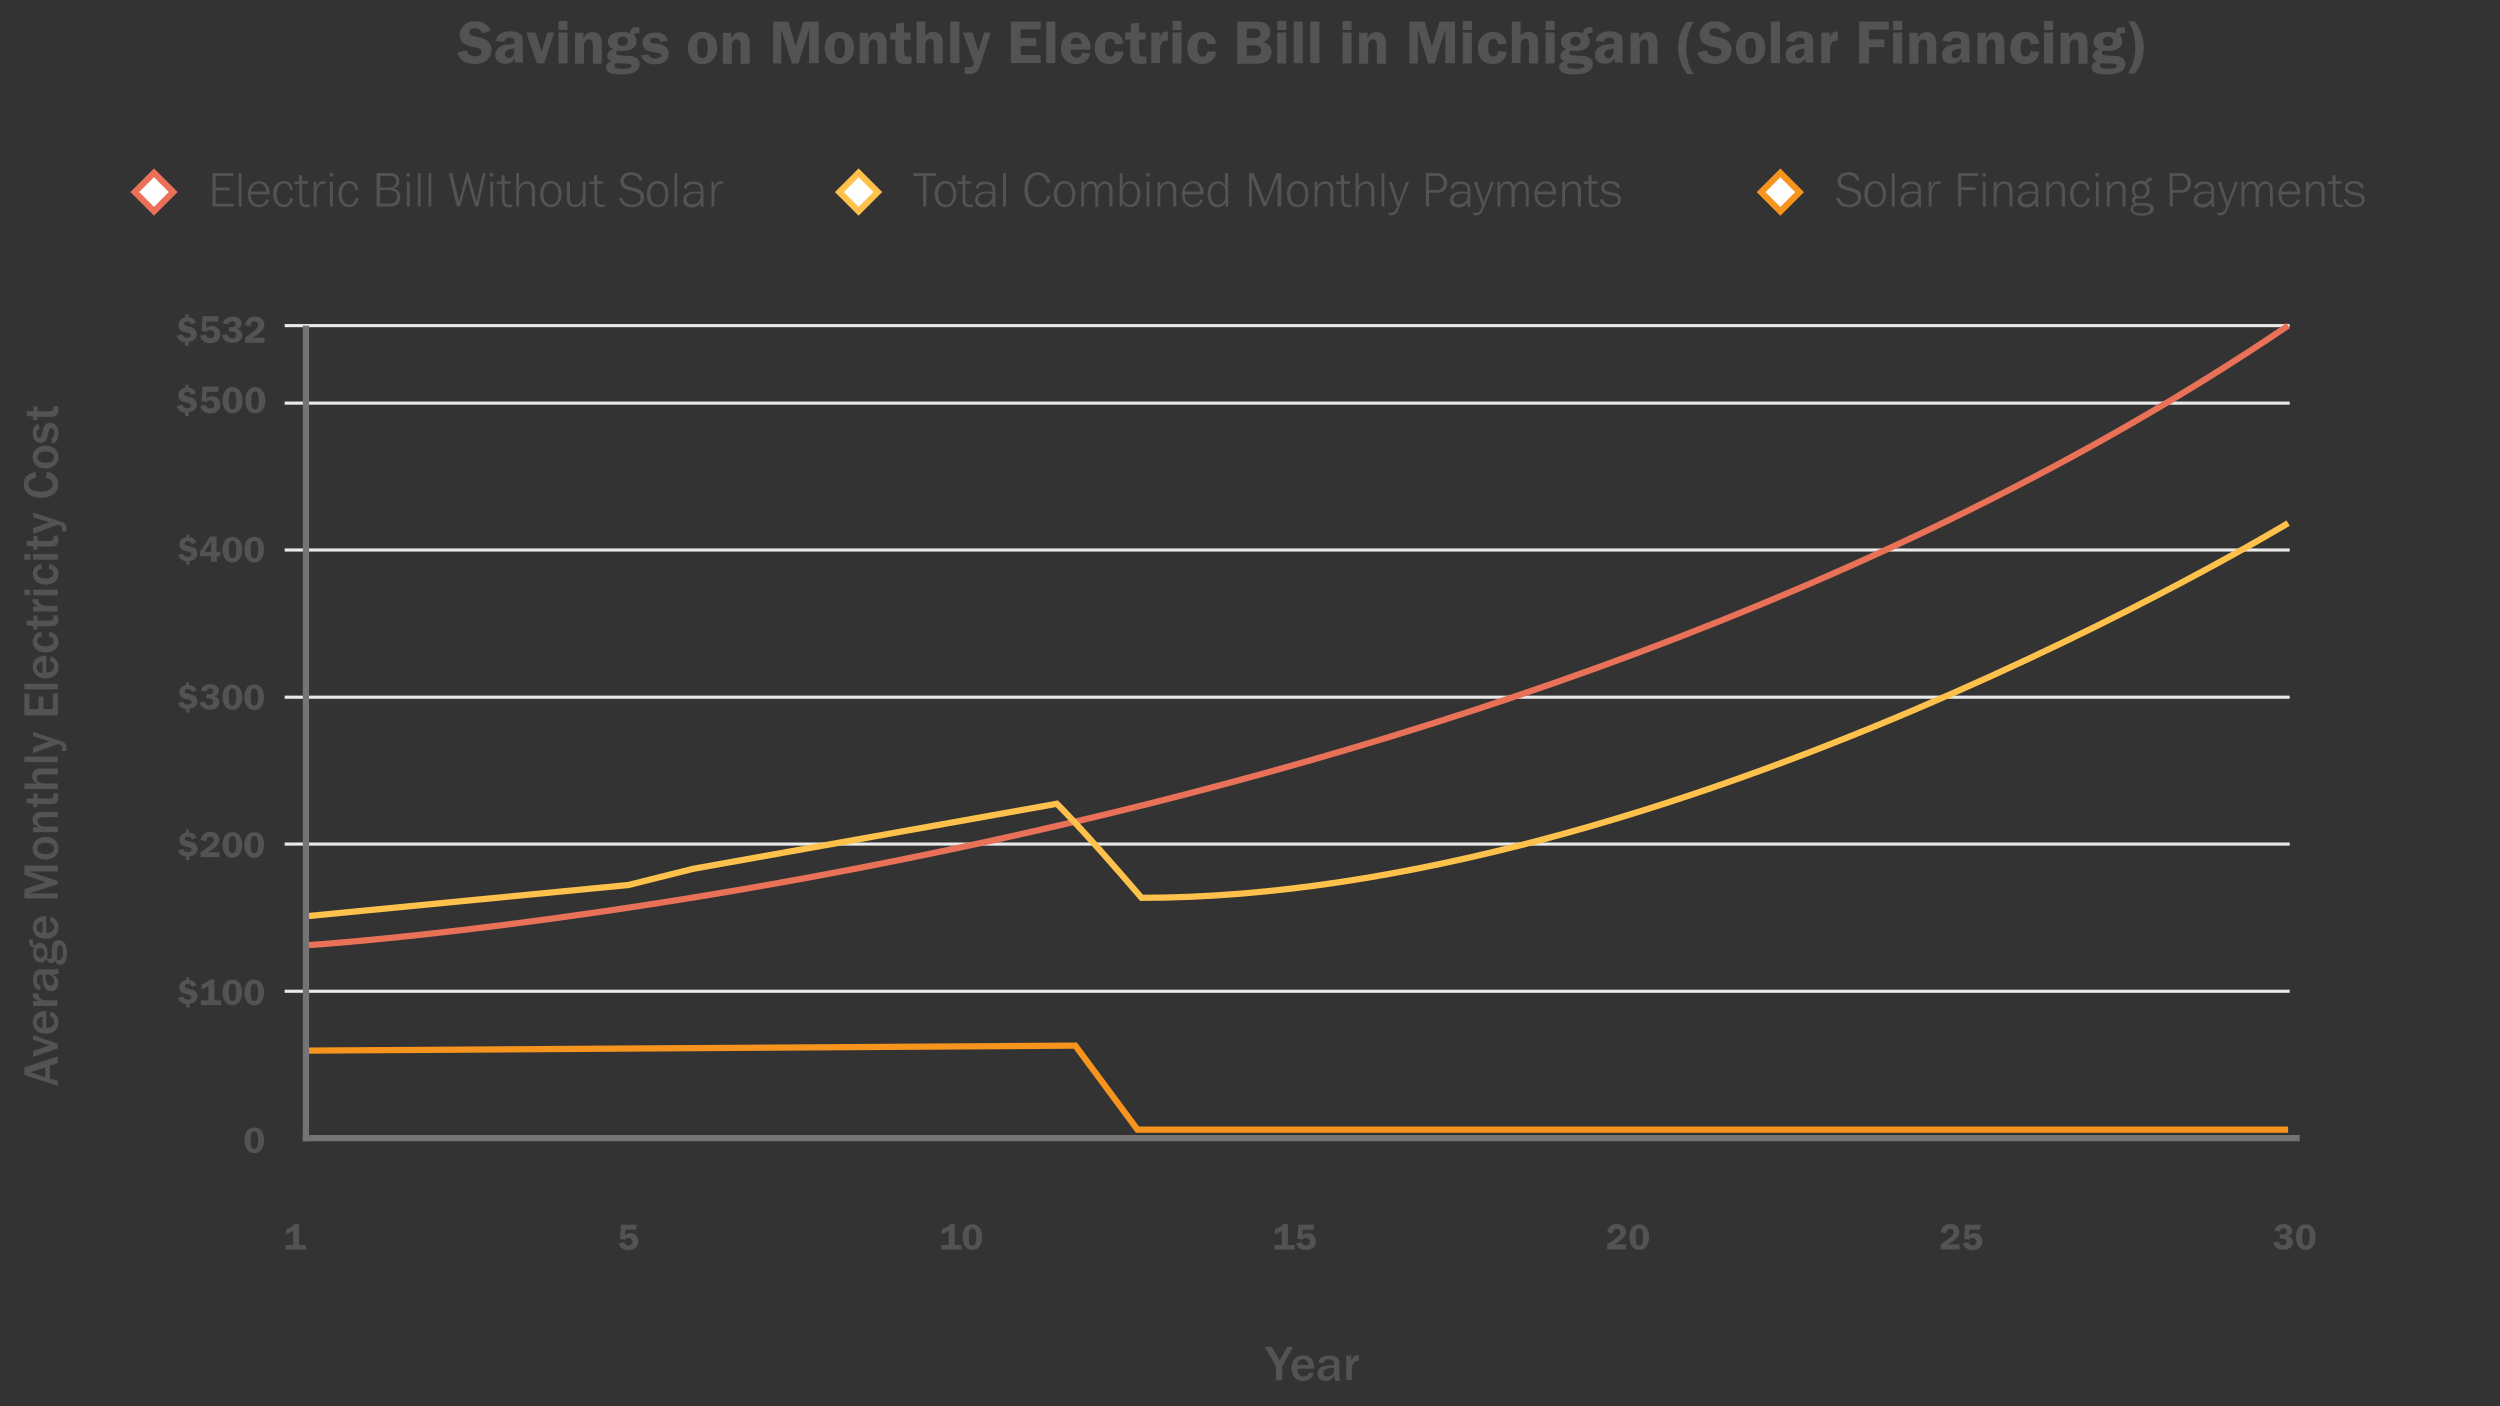 <?xml version="1.0" encoding="utf-8"?>
<!-- Generator: Adobe Illustrator 19.2.1, SVG Export Plug-In . SVG Version: 6.00 Build 0)  -->
<svg version="1.1" id="Layer_1" xmlns="http://www.w3.org/2000/svg" xmlns:xlink="http://www.w3.org/1999/xlink" x="0px" y="0px"
	 viewBox="0 0 800 450" style="enable-background:new 0 0 800 450;" xml:space="preserve">
<rect x="0" y="0" width="800" height="450" fill="#333333" stroke="none"/>
<style type="text/css">
	.st0{fill:none;stroke:#EAEAEA;stroke-linecap:square;stroke-miterlimit:10;}
	.st1{fill:none;stroke:#E97158;stroke-width:2;stroke-miterlimit:10;}
	.st2{fill:none;stroke:#F7941E;stroke-width:2;stroke-miterlimit:10;}
	.st3{fill:none;stroke:#FEC14B;stroke-width:2;stroke-miterlimit:10;}
	.st4{fill:none;stroke:#757375;stroke-width:2;stroke-linecap:square;stroke-miterlimit:10;}
	.st5{fill:#545253;}
	.st6{fill:#FFFFFF;stroke:#FEC14B;stroke-width:2;stroke-miterlimit:10;}
	.st7{fill:#FFFFFF;stroke:#E97158;stroke-width:2;stroke-miterlimit:10;}
	.st8{fill:#FFFFFF;stroke:#F7941E;stroke-width:2;stroke-miterlimit:10;}
</style>
<g>
	<line class="st0" x1="91.6" y1="104.2" x2="732.2" y2="104.2"/>
	<line class="st0" x1="91.6" y1="176" x2="732.2" y2="176"/>
	<line class="st0" x1="91.6" y1="129" x2="732.2" y2="129"/>
	<line class="st0" x1="91.6" y1="223.1" x2="732.2" y2="223.1"/>
	<line class="st0" x1="91.6" y1="270.1" x2="732.2" y2="270.1"/>
	<line class="st0" x1="91.6" y1="317.2" x2="732.2" y2="317.2"/>
</g>
<path class="st1" d="M97.9,302.5c0,0,376.8-23.9,634.3-198.3"/>
<polyline class="st2" points="732.2,361.5 364,361.5 344.1,334.6 97.9,336.2 "/>
<path class="st3" d="M732.2,167.4c0,0-197.9,119.9-366.9,119.9c-19.4-22.6-27.1-30.1-27.1-30.1L221.9,278l-20.8,5.2l-103.2,10"/>
<line class="st4" x1="97.9" y1="105.2" x2="97.9" y2="364.2"/>
<line class="st4" x1="734.9" y1="364.2" x2="97.9" y2="364.2"/>
<g>
	<path class="st5" d="M84.5,364.9c0,1.1-0.3,2.2-0.9,3c-0.5,0.7-1.3,1.1-2.3,1.1c-0.9,0-1.7-0.4-2.2-1.1c-0.6-0.8-0.9-1.9-0.9-3
		c0-1.1,0.3-2.2,0.8-3c0.5-0.7,1.3-1.1,2.3-1.1C83.3,360.7,84.5,362.3,84.5,364.9z M80.2,364.8c0,2.1,0.3,2.8,1.2,2.8
		c0.8,0,1.2-0.8,1.2-2.7c0-2.1-0.3-2.8-1.2-2.8C80.5,362,80.2,362.8,80.2,364.8z"/>
</g>
<g>
	<path class="st5" d="M91.6,393.3c1.3-0.4,2.3-1,2.7-1.6h1.4v6.7h2.2v1.5h-6.5v-1.5h2.4v-4.6c-1,0.6-1.6,0.9-2.2,1.2V393.3z"/>
</g>
<g>
	<path class="st5" d="M200.1,393.5l-0.1,1.8c0.5-0.5,1-0.7,1.7-0.7c1.5,0,2.6,1.1,2.6,2.6c0,1.7-1.2,2.8-3.1,2.8
		c-0.9,0-1.7-0.2-2.3-0.7c-0.5-0.4-0.7-0.8-0.9-1.5l1.8-0.3c0.2,0.7,0.6,1.1,1.3,1.1c0.7,0,1.3-0.5,1.3-1.2c0-0.7-0.6-1.3-1.3-1.3
		c-0.5,0-0.9,0.2-1.2,0.6l-1.5-0.3l0.3-4.5h5l-0.2,1.6H200.1z"/>
</g>
<g>
	<path class="st5" d="M301.4,393.3c1.3-0.4,2.3-1,2.7-1.6h1.4v6.7h2.2v1.5h-6.5v-1.5h2.4v-4.6c-1,0.6-1.6,0.9-2.2,1.2V393.3z"/>
	<path class="st5" d="M314.3,395.9c0,1.1-0.3,2.2-0.9,3c-0.5,0.7-1.3,1.1-2.3,1.1c-0.9,0-1.7-0.4-2.2-1.1c-0.6-0.8-0.9-1.9-0.9-3
		c0-1.1,0.3-2.2,0.8-3c0.5-0.7,1.3-1.1,2.3-1.1C313.1,391.7,314.3,393.3,314.3,395.9z M310,395.8c0,2.1,0.3,2.8,1.2,2.8
		c0.8,0,1.2-0.8,1.2-2.7c0-2.1-0.3-2.8-1.2-2.8C310.4,393,310,393.8,310,395.8z"/>
</g>
<g>
	<path class="st5" d="M408,393.3c1.3-0.4,2.3-1,2.7-1.6h1.4v6.7h2.2v1.5h-6.5v-1.5h2.4v-4.6c-1,0.6-1.6,0.9-2.2,1.2V393.3z"/>
	<path class="st5" d="M416.9,393.5l-0.1,1.8c0.5-0.5,1-0.7,1.7-0.7c1.5,0,2.6,1.1,2.6,2.6c0,1.7-1.2,2.8-3.1,2.8
		c-0.9,0-1.7-0.2-2.3-0.7c-0.5-0.4-0.7-0.8-0.9-1.5l1.8-0.3c0.2,0.7,0.6,1.1,1.3,1.1c0.7,0,1.3-0.5,1.3-1.2c0-0.7-0.6-1.3-1.3-1.3
		c-0.5,0-0.9,0.2-1.2,0.6l-1.5-0.3l0.3-4.5h5l-0.2,1.6H416.9z"/>
</g>
<g>
	<path class="st5" d="M520.3,399.8h-6v-1.6c0.3-0.2,0.4-0.3,0.5-0.3l1-0.7c0.6-0.4,1.6-1.2,2.1-1.7c0.4-0.4,0.6-0.8,0.6-1.2
		c0-0.6-0.4-1.1-1.1-1.1c-0.8,0-1.2,0.5-1.4,1.5l-1.7-0.4c0.4-1.8,1.4-2.6,3.1-2.6c0.9,0,1.5,0.2,2,0.6c0.6,0.5,0.9,1.1,0.9,1.9
		c0,1-0.5,1.7-1.7,2.7c-0.5,0.4-0.9,0.7-2,1.3h3.8L520.3,399.8z"/>
	<path class="st5" d="M527.7,395.9c0,1.1-0.3,2.2-0.9,3c-0.5,0.7-1.3,1.1-2.3,1.1c-0.9,0-1.7-0.4-2.2-1.1c-0.6-0.8-0.9-1.9-0.9-3
		c0-1.1,0.3-2.2,0.8-3c0.5-0.7,1.3-1.1,2.3-1.1C526.4,391.7,527.7,393.3,527.7,395.9z M523.4,395.8c0,2.1,0.3,2.8,1.2,2.8
		c0.8,0,1.2-0.8,1.2-2.7c0-2.1-0.3-2.8-1.2-2.8C523.7,393,523.4,393.8,523.4,395.8z"/>
</g>
<g>
	<path class="st5" d="M627,399.8h-6v-1.6c0.3-0.2,0.4-0.3,0.5-0.3l1-0.7c0.6-0.4,1.6-1.2,2.1-1.7c0.4-0.4,0.6-0.8,0.6-1.2
		c0-0.6-0.4-1.1-1.1-1.1c-0.8,0-1.2,0.5-1.4,1.5l-1.7-0.4c0.4-1.8,1.4-2.6,3.1-2.6c0.9,0,1.5,0.2,2,0.6c0.6,0.5,0.9,1.1,0.9,1.9
		c0,1-0.5,1.7-1.7,2.7c-0.5,0.4-0.9,0.7-2,1.3h3.8L627,399.8z"/>
	<path class="st5" d="M630.2,393.5l-0.1,1.8c0.5-0.5,1-0.7,1.7-0.7c1.5,0,2.6,1.1,2.6,2.6c0,1.7-1.2,2.8-3.1,2.8
		c-0.9,0-1.7-0.2-2.3-0.7c-0.5-0.4-0.7-0.8-0.9-1.5l1.8-0.3c0.2,0.7,0.6,1.1,1.3,1.1c0.7,0,1.3-0.5,1.3-1.2c0-0.7-0.6-1.3-1.3-1.3
		c-0.5,0-0.9,0.2-1.2,0.6l-1.5-0.3l0.3-4.5h5l-0.2,1.6H630.2z"/>
</g>
<g>
	<path class="st5" d="M730.5,395c0.5,0,0.8-0.1,1-0.3c0.2-0.2,0.3-0.4,0.3-0.6c0-0.6-0.5-1-1.1-1c-0.7,0-1,0.3-1.2,1l-1.7-0.3
		c0.2-0.6,0.3-0.9,0.7-1.3c0.6-0.6,1.3-0.8,2.2-0.8c1.7,0,2.8,0.9,2.8,2.1c0,0.9-0.5,1.5-1.4,1.8c0.5,0.1,0.7,0.3,1,0.5
		c0.4,0.4,0.6,0.8,0.6,1.4c0,1.5-1.2,2.4-3.1,2.4c-1,0-1.7-0.2-2.3-0.8c-0.5-0.5-0.7-0.9-0.9-1.6l1.7-0.2c0.2,0.9,0.6,1.2,1.4,1.2
		c0.7,0,1.2-0.4,1.2-1.1c0-0.3-0.2-0.7-0.4-0.9c-0.2-0.1-0.5-0.2-1.1-0.2h-0.7V395H730.5z"/>
	<path class="st5" d="M741,395.9c0,1.1-0.3,2.2-0.9,3c-0.5,0.7-1.3,1.1-2.3,1.1c-0.9,0-1.7-0.4-2.2-1.1c-0.6-0.8-0.9-1.9-0.9-3
		c0-1.1,0.3-2.2,0.8-3c0.5-0.7,1.3-1.1,2.3-1.1C739.7,391.7,741,393.3,741,395.9z M736.7,395.8c0,2.1,0.3,2.8,1.2,2.8
		c0.8,0,1.2-0.8,1.2-2.7c0-2.1-0.3-2.8-1.2-2.8C737,393,736.7,393.8,736.7,395.8z"/>
</g>
<g>
	<path class="st5" d="M60.5,322.4h-0.9v-1.1c-1.4-0.1-2.3-0.9-2.6-2l1.6-0.4c0.2,0.7,0.7,1,1.5,1c0.7,0,1.2-0.3,1.2-0.8
		c0-0.5-0.3-0.6-1.3-0.9c-0.8-0.2-1.3-0.3-1.7-0.6c-0.6-0.3-0.9-1-0.9-1.7c0-1.2,0.9-2.1,2.2-2.3v-0.9h0.9v0.9
		c1.2,0.1,2,0.7,2.4,1.7l-1.5,0.5c-0.3-0.7-0.6-0.9-1.3-0.9c-0.6,0-1,0.2-1,0.7c0,0.4,0.3,0.6,1.1,0.8c1.1,0.2,1.6,0.4,2,0.6
		c0.6,0.4,1,1.1,1,1.8c0,1-0.6,1.9-1.7,2.2c-0.3,0.1-0.6,0.2-0.9,0.2V322.4z"/>
	<path class="st5" d="M64.5,315c1.3-0.4,2.3-1,2.7-1.6h1.4v6.7h2.2v1.5h-6.5v-1.5h2.4v-4.6c-1,0.6-1.6,0.9-2.2,1.2V315z"/>
	<path class="st5" d="M77.5,317.6c0,1.1-0.3,2.2-0.9,3c-0.5,0.7-1.3,1.1-2.3,1.1c-0.9,0-1.7-0.4-2.2-1.1c-0.6-0.8-0.9-1.9-0.9-3
		c0-1.1,0.3-2.2,0.8-3c0.5-0.7,1.3-1.1,2.3-1.1C76.2,313.4,77.5,315,77.5,317.6z M73.2,317.5c0,2.1,0.3,2.8,1.2,2.8
		c0.8,0,1.2-0.8,1.2-2.7c0-2.1-0.3-2.8-1.2-2.8C73.5,314.8,73.2,315.5,73.2,317.5z"/>
	<path class="st5" d="M84.5,317.6c0,1.1-0.3,2.2-0.9,3c-0.5,0.7-1.3,1.1-2.3,1.1c-0.9,0-1.7-0.4-2.2-1.1c-0.6-0.8-0.9-1.9-0.9-3
		c0-1.1,0.3-2.2,0.8-3c0.5-0.7,1.3-1.1,2.3-1.1C83.3,313.4,84.5,315,84.5,317.6z M80.2,317.5c0,2.1,0.3,2.8,1.2,2.8
		c0.8,0,1.2-0.8,1.2-2.7c0-2.1-0.3-2.8-1.2-2.8C80.5,314.8,80.2,315.5,80.2,317.5z"/>
</g>
<g>
	<path class="st5" d="M60.5,275.2h-0.9v-1.1c-1.4-0.1-2.3-0.9-2.6-2l1.6-0.4c0.2,0.7,0.7,1,1.5,1c0.7,0,1.2-0.3,1.2-0.8
		c0-0.5-0.3-0.6-1.3-0.9c-0.8-0.2-1.3-0.3-1.7-0.6c-0.6-0.3-0.9-1-0.9-1.7c0-1.2,0.9-2.1,2.2-2.3v-0.9h0.9v0.9
		c1.2,0.1,2,0.7,2.4,1.7l-1.5,0.5c-0.3-0.7-0.6-0.9-1.3-0.9c-0.6,0-1,0.2-1,0.7c0,0.4,0.3,0.6,1.1,0.8c1.1,0.2,1.6,0.4,2,0.6
		c0.6,0.4,1,1.1,1,1.8c0,1-0.6,1.9-1.7,2.2c-0.3,0.1-0.6,0.2-0.9,0.2V275.2z"/>
	<path class="st5" d="M70.2,274.3h-6v-1.6c0.3-0.2,0.4-0.3,0.5-0.3l1-0.7c0.6-0.4,1.6-1.2,2.1-1.7c0.4-0.4,0.6-0.8,0.6-1.2
		c0-0.6-0.4-1.1-1.1-1.1c-0.8,0-1.2,0.5-1.4,1.5l-1.7-0.4c0.4-1.8,1.4-2.6,3.1-2.6c0.9,0,1.5,0.2,2,0.6c0.6,0.5,0.9,1.1,0.9,1.9
		c0,1-0.5,1.7-1.7,2.7c-0.5,0.4-0.9,0.7-2,1.3h3.8L70.2,274.3z"/>
	<path class="st5" d="M77.5,270.4c0,1.1-0.3,2.2-0.9,3c-0.5,0.7-1.3,1.1-2.3,1.1c-0.9,0-1.7-0.4-2.2-1.1c-0.6-0.8-0.9-1.9-0.9-3
		c0-1.1,0.3-2.2,0.8-3c0.5-0.7,1.3-1.1,2.3-1.1C76.2,266.2,77.5,267.8,77.5,270.4z M73.2,270.2c0,2.1,0.3,2.8,1.2,2.8
		c0.8,0,1.2-0.8,1.2-2.7c0-2.1-0.3-2.8-1.2-2.8C73.5,267.5,73.2,268.3,73.2,270.2z"/>
	<path class="st5" d="M84.5,270.4c0,1.1-0.3,2.2-0.9,3c-0.5,0.7-1.3,1.1-2.3,1.1c-0.9,0-1.7-0.4-2.2-1.1c-0.6-0.8-0.9-1.9-0.9-3
		c0-1.1,0.3-2.2,0.8-3c0.5-0.7,1.3-1.1,2.3-1.1C83.3,266.2,84.5,267.8,84.5,270.4z M80.2,270.2c0,2.1,0.3,2.8,1.2,2.8
		c0.8,0,1.2-0.8,1.2-2.7c0-2.1-0.3-2.8-1.2-2.8C80.5,267.5,80.2,268.3,80.2,270.2z"/>
</g>
<g>
	<path class="st5" d="M60.5,228h-0.9v-1.1c-1.4-0.1-2.3-0.9-2.6-2l1.6-0.4c0.2,0.7,0.7,1,1.5,1c0.7,0,1.2-0.3,1.2-0.8
		c0-0.5-0.3-0.6-1.3-0.9c-0.8-0.2-1.3-0.3-1.7-0.6c-0.6-0.3-0.9-1-0.9-1.7c0-1.2,0.9-2.1,2.2-2.3v-0.9h0.9v0.9
		c1.2,0.1,2,0.7,2.4,1.7l-1.5,0.5c-0.3-0.7-0.6-0.9-1.3-0.9c-0.6,0-1,0.2-1,0.7c0,0.4,0.3,0.6,1.1,0.8c1.1,0.2,1.6,0.4,2,0.6
		c0.6,0.4,1,1.1,1,1.8c0,1-0.6,1.9-1.7,2.2c-0.3,0.1-0.6,0.2-0.9,0.2V228z"/>
	<path class="st5" d="M67,222.2c0.5,0,0.8-0.1,1-0.3c0.2-0.2,0.3-0.4,0.3-0.6c0-0.6-0.5-1-1.1-1c-0.7,0-1,0.3-1.2,1l-1.7-0.3
		c0.2-0.6,0.3-0.9,0.7-1.3c0.6-0.6,1.3-0.8,2.2-0.8c1.7,0,2.8,0.9,2.8,2.1c0,0.9-0.5,1.5-1.4,1.8c0.5,0.1,0.7,0.3,1,0.5
		c0.4,0.4,0.6,0.8,0.6,1.4c0,1.5-1.2,2.4-3.1,2.4c-1,0-1.7-0.2-2.3-0.8c-0.5-0.5-0.7-0.9-0.9-1.6l1.7-0.2c0.2,0.9,0.6,1.2,1.4,1.2
		c0.7,0,1.2-0.4,1.2-1.1c0-0.3-0.2-0.7-0.4-0.9c-0.2-0.1-0.5-0.2-1.1-0.2h-0.7v-1.4H67z"/>
	<path class="st5" d="M77.5,223.1c0,1.1-0.3,2.2-0.9,3c-0.5,0.7-1.3,1.1-2.3,1.1c-0.9,0-1.7-0.4-2.2-1.1c-0.6-0.8-0.9-1.9-0.9-3
		c0-1.1,0.3-2.2,0.8-3c0.5-0.7,1.3-1.1,2.3-1.1C76.2,219,77.5,220.6,77.5,223.1z M73.2,223c0,2.1,0.3,2.8,1.2,2.8
		c0.8,0,1.2-0.8,1.2-2.7c0-2.1-0.3-2.8-1.2-2.8C73.5,220.3,73.2,221,73.2,223z"/>
	<path class="st5" d="M84.5,223.1c0,1.1-0.3,2.2-0.9,3c-0.5,0.7-1.3,1.1-2.3,1.1c-0.9,0-1.7-0.4-2.2-1.1c-0.6-0.8-0.9-1.9-0.9-3
		c0-1.1,0.3-2.2,0.8-3c0.5-0.7,1.3-1.1,2.3-1.1C83.3,219,84.5,220.6,84.5,223.1z M80.2,223c0,2.1,0.3,2.8,1.2,2.8
		c0.8,0,1.2-0.8,1.2-2.7c0-2.1-0.3-2.8-1.2-2.8C80.5,220.3,80.2,221,80.2,223z"/>
</g>
<g>
	<path class="st5" d="M60.5,180.7h-0.9v-1.1c-1.4-0.1-2.3-0.9-2.6-2l1.6-0.4c0.2,0.7,0.7,1,1.5,1c0.7,0,1.2-0.3,1.2-0.8
		c0-0.5-0.3-0.6-1.3-0.9c-0.8-0.2-1.3-0.3-1.7-0.6c-0.6-0.3-0.9-1-0.9-1.7c0-1.2,0.9-2.1,2.2-2.3v-0.9h0.9v0.9
		c1.2,0.1,2,0.7,2.4,1.7l-1.5,0.5c-0.3-0.7-0.6-0.9-1.3-0.9c-0.6,0-1,0.2-1,0.7c0,0.4,0.3,0.6,1.1,0.8c1.1,0.2,1.6,0.4,2,0.6
		c0.6,0.4,1,1.1,1,1.8c0,1-0.6,1.9-1.7,2.2c-0.3,0.1-0.6,0.2-0.9,0.2V180.7z"/>
	<path class="st5" d="M69.4,176.6h1.1v1.4h-1.1v1.8h-1.9V178h-3.5v-1.4l3.2-4.9h2.1V176.6z M67.6,176.6v-2.7c0-0.1,0-0.2,0-0.4
		l0-0.3l-2.2,3.4H67.6z"/>
	<path class="st5" d="M77.5,175.9c0,1.1-0.3,2.2-0.9,3c-0.5,0.7-1.3,1.1-2.3,1.1c-0.9,0-1.7-0.4-2.2-1.1c-0.6-0.8-0.9-1.9-0.9-3
		c0-1.1,0.3-2.2,0.8-3c0.5-0.7,1.3-1.1,2.3-1.1C76.2,171.7,77.5,173.3,77.5,175.9z M73.2,175.8c0,2.1,0.3,2.8,1.2,2.8
		c0.8,0,1.2-0.8,1.2-2.7c0-2.1-0.3-2.8-1.2-2.8C73.5,173.1,73.2,173.8,73.2,175.8z"/>
	<path class="st5" d="M84.5,175.9c0,1.1-0.3,2.2-0.9,3c-0.5,0.7-1.3,1.1-2.3,1.1c-0.9,0-1.7-0.4-2.2-1.1c-0.6-0.8-0.9-1.9-0.9-3
		c0-1.1,0.3-2.2,0.8-3c0.5-0.7,1.3-1.1,2.3-1.1C83.3,171.7,84.5,173.3,84.5,175.9z M80.2,175.8c0,2.1,0.3,2.8,1.2,2.8
		c0.8,0,1.2-0.8,1.2-2.7c0-2.1-0.3-2.8-1.2-2.8C80.5,173.1,80.2,173.8,80.2,175.8z"/>
</g>
<g>
	<path class="st5" d="M299.5,56.3h-3.1v9.8h-1v-9.8h-3.1v-0.9h7.3V56.3z"/>
	<path class="st5" d="M306,62.1c0,2.5-1.4,4.2-3.4,4.2c-2.1,0-3.5-1.6-3.5-4.2c0-2.5,1.4-4.2,3.4-4.2C304.6,57.9,306,59.6,306,62.1z
		 M300.2,62.1c0,2.1,0.9,3.4,2.4,3.4c1.6,0,2.4-1.3,2.4-3.4c0-2.1-0.9-3.4-2.4-3.4C301.1,58.7,300.2,60,300.2,62.1z"/>
	<path class="st5" d="M308.9,63.8c0,1.2,0.4,1.7,1.5,1.7c0.3,0,0.5,0,0.9-0.1v0.8c-0.6,0.1-0.8,0.1-1.1,0.1c-1.5,0-2.2-0.8-2.2-2.5
		v-4.9h-1.6v-0.8h1.5v-2l1-0.1v2h1.9v0.8h-1.9V63.8z"/>
	<path class="st5" d="M317.7,66.1c-0.1-0.6-0.1-0.7-0.1-1.3c-0.7,1.1-1.5,1.6-2.8,1.6c-1.7,0-2.8-0.9-2.8-2.4c0-1.7,1.5-2.7,4-2.7
		c0.4,0,0.5,0,1.6,0.1v-0.4c0-1.5-0.6-2.1-2.2-2.1c-0.7,0-1.4,0.2-1.8,0.5c-0.3,0.2-0.4,0.5-0.5,1l-0.9-0.2c0.2-0.8,0.4-1.2,1-1.6
		c0.5-0.4,1.3-0.5,2.2-0.5c1.2,0,2.1,0.3,2.6,1c0.4,0.5,0.5,1,0.5,2v3.6c0,0.7,0,1,0.1,1.5H317.7z M317.5,62
		c-1.1-0.1-1.3-0.1-1.7-0.1c-1.8,0-2.8,0.7-2.8,1.9c0,1,0.7,1.6,1.8,1.6c1.6,0,2.8-1.3,2.8-3.2V62z"/>
	<path class="st5" d="M321,66.1V55.4h0.9v10.7H321z"/>
	<path class="st5" d="M335.1,58.7c-0.5-1.7-1.5-2.7-2.9-2.7c-2,0-3.3,1.8-3.3,4.7c0,2.8,1.3,4.7,3.3,4.7c1.5,0,2.6-1,3-2.9l0.9,0.3
		c-0.6,2.3-2,3.5-4,3.5c-2.6,0-4.3-2.2-4.3-5.6c0-3.4,1.7-5.6,4.4-5.6c1.9,0,3.4,1.2,3.9,3.3L335.1,58.7z"/>
	<path class="st5" d="M344.1,62.1c0,2.5-1.4,4.2-3.4,4.2c-2.1,0-3.5-1.6-3.5-4.2c0-2.5,1.4-4.2,3.4-4.2
		C342.7,57.9,344.1,59.6,344.1,62.1z M338.3,62.1c0,2.1,0.9,3.4,2.4,3.4c1.6,0,2.4-1.3,2.4-3.4c0-2.1-0.9-3.4-2.4-3.4
		C339.2,58.7,338.3,60,338.3,62.1z"/>
	<path class="st5" d="M350.5,66.1v-5c0-1.6-0.4-2.3-1.4-2.3c-1.3,0-2.2,1.2-2.2,3v4.3h-0.9v-7.9h0.8v1.5c0.5-1.1,1.3-1.7,2.4-1.7
		c1.1,0,1.9,0.7,2.1,1.8c0.6-1.3,1.3-1.8,2.4-1.8c0.8,0,1.5,0.4,1.9,1.1c0.3,0.5,0.4,1.1,0.4,2v5H355v-5c0-1.6-0.4-2.3-1.4-2.3
		c-1.2,0-2.2,1.2-2.2,3v4.4H350.5z"/>
	<path class="st5" d="M358.3,66.1V55.4h0.9v4.2c0.7-1.1,1.4-1.6,2.5-1.6c1.9,0,3.2,1.6,3.2,4.1c0,2.5-1.3,4.2-3.2,4.2
		c-1.1,0-1.9-0.4-2.5-1.4l-0.4,1.2H358.3z M359.2,62.5c0,0.8,0.1,1.4,0.4,1.9c0.4,0.7,1.1,1.1,1.9,1.1c1.4,0,2.4-1.4,2.4-3.4
		c0-2.1-0.9-3.4-2.3-3.4c-1.4,0-2.4,1.3-2.4,3.2V62.5z"/>
	<path class="st5" d="M367.9,56.5h-1.1v-1.1h1.1V56.5z M367.8,66.1h-0.9v-7.9h0.9V66.1z"/>
	<path class="st5" d="M375.4,66.1v-5c0-1.6-0.5-2.3-1.6-2.3c-1.4,0-2.5,1.2-2.5,3v4.3h-0.9v-7.9h0.9v1.5c0.6-1.2,1.4-1.7,2.6-1.7
		c0.9,0,1.7,0.4,2.1,1.1c0.3,0.5,0.4,1.1,0.4,2v5H375.4z"/>
	<path class="st5" d="M379.1,62.1c0,2.1,1,3.4,2.7,3.4c1.1,0,2-0.6,2.3-1.7L385,64c-0.4,1.4-1.7,2.3-3.2,2.3c-2.2,0-3.6-1.6-3.6-4.1
		c0-2.5,1.5-4.2,3.7-4.2c1.2,0,2.3,0.6,2.8,1.7c0.4,0.7,0.5,1.2,0.5,2.5H379.1z M384.1,61.4c-0.1-1.7-0.9-2.7-2.3-2.7
		c-0.8,0-1.5,0.4-2,1c-0.3,0.4-0.5,0.8-0.6,1.6H384.1z"/>
	<path class="st5" d="M392.1,55.4h0.9v10.7h-0.8v-1.4c-0.6,1.1-1.4,1.6-2.6,1.6c-1.9,0-3.2-1.6-3.2-4.1c0-2.5,1.3-4.2,3.2-4.2
		c1,0,1.8,0.4,2.4,1.4V55.4z M392.1,61.7c0-0.8-0.1-1.4-0.4-1.9c-0.4-0.7-1.1-1.1-1.9-1.1c-1.4,0-2.4,1.4-2.4,3.4c0,2,1,3.4,2.4,3.4
		c0.8,0,1.6-0.5,2-1.3c0.2-0.4,0.3-1,0.3-1.7V61.7z"/>
	<path class="st5" d="M408.8,66.1v-9.3l-3.7,9.3h-0.8l-3.7-9.3v9.3h-0.9V55.4h1.5l3.7,9.4l3.6-9.4h1.5v10.7H408.8z"/>
	<path class="st5" d="M418.7,62.1c0,2.5-1.4,4.2-3.4,4.2c-2.1,0-3.5-1.6-3.5-4.2c0-2.5,1.4-4.2,3.4-4.2
		C417.4,57.9,418.7,59.6,418.7,62.1z M412.9,62.1c0,2.1,0.9,3.4,2.4,3.4c1.6,0,2.4-1.3,2.4-3.4c0-2.1-0.9-3.4-2.4-3.4
		C413.8,58.7,412.9,60,412.9,62.1z"/>
	<path class="st5" d="M425.7,66.1v-5c0-1.6-0.5-2.3-1.6-2.3c-1.4,0-2.5,1.2-2.5,3v4.3h-0.9v-7.9h0.9v1.5c0.6-1.2,1.4-1.7,2.6-1.7
		c0.9,0,1.7,0.4,2.1,1.1c0.3,0.5,0.4,1.1,0.4,2v5H425.7z"/>
	<path class="st5" d="M430.1,63.8c0,1.2,0.4,1.7,1.5,1.7c0.3,0,0.5,0,0.9-0.1v0.8c-0.6,0.1-0.8,0.1-1.1,0.1c-1.5,0-2.2-0.8-2.2-2.5
		v-4.9h-1.6v-0.8h1.5v-2l1-0.1v2h1.9v0.8h-1.9V63.8z"/>
	<path class="st5" d="M438.8,66.1v-5c0-1.6-0.5-2.3-1.6-2.3c-1.4,0-2.5,1.2-2.5,3v4.3h-0.9V55.4h0.9v4.3c0.6-1.2,1.4-1.7,2.6-1.7
		c0.9,0,1.7,0.4,2.1,1.1c0.3,0.5,0.4,1.1,0.4,2v5H438.8z"/>
	<path class="st5" d="M442.1,66.1V55.4h0.9v10.7H442.1z"/>
	<path class="st5" d="M447.5,66.9c-0.5,1.4-1.2,2-2.3,2c-0.3,0-0.5,0-0.9-0.1v-0.8c0.4,0.1,0.6,0.1,0.9,0.1c0.7,0,1.2-0.4,1.6-1.4
		l0.3-0.7l-2.7-7.8h1l2.2,6.5l2.4-6.5h0.9L447.5,66.9z"/>
	<path class="st5" d="M459.7,55.4c2.1,0,3.4,1.2,3.4,3.1c0,2-1.3,3.2-3.2,3.2h-2.6v4.4h-1V55.4H459.7z M459.7,60.8
		c1.5,0,2.3-0.8,2.3-2.2c0-1.4-0.8-2.3-2.3-2.3h-2.5v4.5H459.7z"/>
	<path class="st5" d="M469.7,66.1c-0.1-0.6-0.1-0.7-0.1-1.3c-0.7,1.1-1.5,1.6-2.8,1.6c-1.7,0-2.8-0.9-2.8-2.4c0-1.7,1.5-2.7,4-2.7
		c0.4,0,0.5,0,1.6,0.1v-0.4c0-1.5-0.6-2.1-2.2-2.1c-0.7,0-1.4,0.2-1.8,0.5c-0.3,0.2-0.4,0.5-0.5,1l-0.9-0.2c0.2-0.8,0.4-1.2,1-1.6
		c0.5-0.4,1.3-0.5,2.2-0.5c1.2,0,2.1,0.3,2.6,1c0.4,0.5,0.5,1,0.5,2v3.6c0,0.7,0,1,0.1,1.5H469.7z M469.6,62
		c-1.1-0.1-1.3-0.1-1.7-0.1c-1.8,0-2.8,0.7-2.8,1.9c0,1,0.7,1.6,1.8,1.6c1.6,0,2.8-1.3,2.8-3.2V62z"/>
	<path class="st5" d="M474.7,66.9c-0.5,1.4-1.2,2-2.3,2c-0.3,0-0.5,0-0.9-0.1v-0.8c0.4,0.1,0.6,0.1,0.9,0.1c0.7,0,1.2-0.4,1.6-1.4
		l0.3-0.7l-2.7-7.8h1l2.2,6.5l2.4-6.5h0.9L474.7,66.9z"/>
	<path class="st5" d="M483.7,66.1v-5c0-1.6-0.4-2.3-1.4-2.3c-1.3,0-2.2,1.2-2.2,3v4.3h-0.9v-7.9h0.8v1.5c0.5-1.1,1.3-1.7,2.4-1.7
		c1.1,0,1.9,0.7,2.1,1.8c0.6-1.3,1.3-1.8,2.4-1.8c0.8,0,1.5,0.4,1.9,1.1c0.3,0.5,0.4,1.1,0.4,2v5h-0.9v-5c0-1.6-0.4-2.3-1.4-2.3
		c-1.2,0-2.2,1.2-2.2,3v4.4H483.7z"/>
	<path class="st5" d="M491.9,62.1c0,2.1,1,3.4,2.7,3.4c1.1,0,2-0.6,2.3-1.7l0.9,0.2c-0.4,1.4-1.7,2.3-3.2,2.3
		c-2.2,0-3.6-1.6-3.6-4.1c0-2.5,1.5-4.2,3.7-4.2c1.2,0,2.3,0.6,2.8,1.7c0.4,0.7,0.5,1.2,0.5,2.5H491.9z M496.9,61.4
		c-0.1-1.7-0.9-2.7-2.3-2.7c-0.8,0-1.5,0.4-2,1c-0.3,0.4-0.5,0.8-0.6,1.6H496.9z"/>
	<path class="st5" d="M504.9,66.1v-5c0-1.6-0.5-2.3-1.6-2.3c-1.4,0-2.5,1.2-2.5,3v4.3h-0.9v-7.9h0.9v1.5c0.6-1.2,1.4-1.7,2.6-1.7
		c0.9,0,1.7,0.4,2.1,1.1c0.3,0.5,0.4,1.1,0.4,2v5H504.9z"/>
	<path class="st5" d="M509.3,63.8c0,1.2,0.4,1.7,1.5,1.7c0.3,0,0.5,0,0.9-0.1v0.8c-0.6,0.1-0.8,0.1-1.1,0.1c-1.5,0-2.2-0.8-2.2-2.5
		v-4.9h-1.6v-0.8h1.5v-2l1-0.1v2h1.9v0.8h-1.9V63.8z"/>
	<path class="st5" d="M513,63.7c0.2,1.2,1.1,1.8,2.6,1.8c1.3,0,2.2-0.6,2.2-1.5c0-0.8-0.5-1.2-1.6-1.4l-1.6-0.3
		c-1.5-0.3-2.2-1-2.2-2.1c0-1.4,1.1-2.3,2.9-2.3c1.7,0,2.8,0.7,3.1,2.1l-0.9,0.2c-0.3-1-1.1-1.5-2.3-1.5c-1.1,0-1.9,0.6-1.9,1.4
		c0,0.6,0.4,1.1,1.3,1.2l1.5,0.3c1.2,0.2,1.6,0.4,2,0.8c0.4,0.4,0.6,0.8,0.6,1.4c0,1.5-1.2,2.5-3.3,2.5c-1.1,0-1.8-0.2-2.4-0.7
		c-0.5-0.4-0.8-0.8-1-1.7L513,63.7z"/>
</g>
<g>
	<path class="st5" d="M408.3,441.7v-4.5l-3.6-6.2h2.3l2.5,4.4l2.4-4.4h1.9l-3.5,6.2v4.5H408.3z"/>
	<path class="st5" d="M420.4,439.4c-0.5,1.6-1.7,2.5-3.5,2.5c-2.2,0-3.6-1.6-3.6-4.1c0-2.5,1.5-4.1,3.7-4.1c2.3,0,3.5,1.5,3.6,4.3
		h-5.4v0.2c0,1.4,0.7,2.3,1.9,2.3c0.9,0,1.4-0.4,1.8-1.3L420.4,439.4z M418.7,436.8c0-0.6-0.1-0.9-0.4-1.2c-0.3-0.4-0.8-0.7-1.4-0.7
		c-1,0-1.6,0.7-1.8,1.9H418.7z"/>
	<path class="st5" d="M427.2,441.7c-0.2-0.6-0.2-0.9-0.3-1.6c-0.5,1.2-1.4,1.8-2.7,1.8c-1.5,0-2.6-1-2.6-2.4c0-1.2,0.8-2.1,2.3-2.4
		c0.8-0.2,1.6-0.3,3-0.3v-0.6c0-0.8-0.6-1.2-1.7-1.2c-1.1,0-1.6,0.4-1.8,1.2l-1.5-0.2c0.1-0.8,0.4-1.2,1-1.6
		c0.7-0.4,1.4-0.6,2.5-0.6c1.4,0,2.2,0.3,2.7,0.9c0.4,0.4,0.5,0.9,0.5,2v3.6c0,0.5,0.1,1,0.2,1.6H427.2z M426.9,437.7
		c-2.3,0-3.5,0.6-3.5,1.6c0,0.7,0.5,1.2,1.4,1.2c1.2,0,2.1-0.8,2.1-2.1V437.7z"/>
	<path class="st5" d="M430.8,441.7v-7.9h1.6v1.9c0.4-1.4,1.3-2.2,2.4-2.1v1.9h-0.1l-0.3,0c-1,0-1.8,1.1-1.8,2.5v3.6H430.8z"/>
</g>
<g>
	<path class="st5" d="M18.5,340.2L16,341v4.1l2.5,0.8v1.6l-10.7-3.5v-2.4l10.7-3.6V340.2z M9.7,343.1l4.8,1.6v-3.1L9.7,343.1z"/>
	<path class="st5" d="M18.5,334v1.5l-7.9,2.7v-1.9l5.3-1.8l-5.3-1.8v-1.4L18.5,334z"/>
	<path class="st5" d="M16.2,323.7c1.6,0.5,2.5,1.7,2.5,3.5c0,2.2-1.6,3.6-4.1,3.6c-2.5,0-4.1-1.5-4.1-3.7c0-2.3,1.5-3.5,4.3-3.6v5.4
		H15c1.4,0,2.3-0.7,2.3-1.9c0-0.9-0.4-1.4-1.3-1.8L16.2,323.7z M13.6,325.4c-0.6,0-0.9,0.1-1.2,0.4c-0.4,0.3-0.7,0.8-0.7,1.4
		c0,1,0.7,1.6,1.9,1.8V325.4z"/>
	<path class="st5" d="M18.5,321.9h-7.9v-1.6h1.9c-1.4-0.4-2.2-1.3-2.1-2.4h1.9v0.1l0,0.3c0,1,1.1,1.8,2.5,1.8h3.6V321.9z"/>
	<path class="st5" d="M18.5,311.6c-0.6,0.2-0.9,0.2-1.6,0.3c1.2,0.5,1.8,1.4,1.8,2.7c0,1.5-1,2.6-2.4,2.6c-1.2,0-2.1-0.8-2.4-2.3
		c-0.2-0.8-0.3-1.6-0.3-3h-0.6c-0.8,0-1.2,0.6-1.2,1.7c0,1.1,0.4,1.6,1.2,1.8l-0.2,1.5c-0.8-0.1-1.2-0.4-1.6-1
		c-0.4-0.7-0.6-1.4-0.6-2.5c0-1.4,0.3-2.2,0.9-2.7c0.4-0.4,0.9-0.5,2-0.5h3.6c0.5,0,1-0.1,1.6-0.2V311.6z M14.5,311.9
		c0,2.3,0.6,3.5,1.6,3.5c0.7,0,1.2-0.5,1.2-1.4c0-1.2-0.8-2.1-2.1-2.1H14.5z"/>
	<path class="st5" d="M10.5,300.9v0.5c0,0.6,0.1,0.9,0.6,1.2c0.6-0.7,1-0.9,1.7-0.9c1.4,0,2.4,1.3,2.4,3.2c0,0.5,0,0.8-0.2,1.5
		c0.2,0.4,0.4,0.5,0.8,0.5c0.5,0,0.8-0.4,0.8-1.1v-2.4c0-1.5,0.9-2.6,2.2-2.6c1.6,0,2.6,1.6,2.6,4.1s-0.7,3.8-2.1,3.8
		c-0.8,0-1.2-0.3-1.6-1.2c-0.5,0.6-0.8,0.7-1.3,0.7c-0.7,0-1.2-0.4-1.6-1.3c-0.5,0.8-1,1.1-1.8,1.1c-0.6,0-1.2-0.2-1.6-0.7
		c-0.6-0.6-0.8-1.4-0.8-2.6c0-0.5,0-0.8,0.2-1.5c-1.1-0.3-1.5-0.8-1.5-1.9v-0.7H10.5z M12.9,306.4c0.8,0,1.3-0.6,1.3-1.5
		c0-0.9-0.5-1.5-1.2-1.5c-0.9,0-1.4,0.5-1.4,1.4C11.6,305.8,12.1,306.4,12.9,306.4z M18.3,305.6c0,0.4,0,0.7-0.2,1.3
		c0.3,0.3,0.4,0.4,0.7,0.4c0.8,0,1.4-1,1.4-2.7c0-1.4-0.4-2.1-1.1-2.1c-0.5,0-0.8,0.5-0.8,1.2V305.6z"/>
	<path class="st5" d="M16.2,293.3c1.6,0.5,2.5,1.7,2.5,3.5c0,2.2-1.6,3.6-4.1,3.6c-2.5,0-4.1-1.5-4.1-3.7c0-2.3,1.5-3.5,4.3-3.6v5.4
		H15c1.4,0,2.3-0.7,2.3-1.9c0-0.9-0.4-1.4-1.3-1.8L16.2,293.3z M13.6,295c-0.6,0-0.9,0.1-1.2,0.4c-0.4,0.3-0.7,0.8-0.7,1.4
		c0,1,0.7,1.6,1.9,1.8V295z"/>
	<path class="st5" d="M18.5,278.9H9.2l9.3,3v1l-9.3,3h9.3v1.6H7.8v-3l6.9-2.2L7.8,280v-3h10.7V278.9z"/>
	<path class="st5" d="M12.1,268.5c0.8-0.5,1.5-0.7,2.5-0.7c2.4,0,4.1,1.5,4.1,3.7c0,1.2-0.5,2.2-1.5,2.8c-0.8,0.5-1.7,0.8-2.7,0.8
		c-2.4,0-4.1-1.5-4.1-3.7C10.5,270.2,11,269.2,12.1,268.5z M14.6,273.3c1.7,0,2.7-0.6,2.7-1.8c0-1.2-1-1.8-2.7-1.8
		c-1.7,0-2.6,0.6-2.6,1.8C11.9,272.7,12.9,273.3,14.6,273.3z"/>
	<path class="st5" d="M18.5,261.5h-4.9c-1,0-1.6,0.5-1.6,1.2c0,0.6,0.4,1.2,1,1.5c0.4,0.2,0.9,0.3,1.5,0.3h4v1.8h-7.9v-1.6h1.8
		c-1.4-0.7-2-1.3-2-2.4c0-0.9,0.5-1.8,1.2-2.2c0.5-0.2,1-0.3,1.8-0.3h5.1V261.5z"/>
	<path class="st5" d="M18.5,253.9c0.1,0.5,0.2,1,0.2,1.2c0,0.7-0.2,1.3-0.6,1.7c-0.4,0.4-0.9,0.5-2,0.5H12v1h-1.4v-1.1l-2-0.2
		l-0.1-1.5h2.2v-1.6H12v1.6h3.8c1,0,1.3-0.3,1.3-1.3c0-0.1,0-0.3,0-0.4H18.5z"/>
	<path class="st5" d="M18.5,247.8h-5.2c-1,0-1.5,0.4-1.5,1.2c0,0.6,0.4,1.2,0.9,1.4c0.4,0.2,1,0.3,1.7,0.3h4.1v1.8H7.8v-1.8H12
		c-1.2-0.5-1.7-1.2-1.7-2.4c0-0.9,0.4-1.6,1-2c0.5-0.3,0.9-0.4,1.8-0.4h5.4V247.8z"/>
	<path class="st5" d="M18.5,243.9H7.8v-1.8h10.7V243.9z"/>
	<path class="st5" d="M19.6,237.2c1.2,0.4,1.7,1.1,1.7,2.1c0,0.2,0,0.6-0.1,1h-1.4c0-0.3,0-0.6,0-0.9c0-0.5-0.1-0.9-0.4-1
		c-0.2-0.1-0.8-0.3-0.9-0.3c0,0-0.2,0.1-0.5,0.2l-7.4,2.7v-1.9l5.2-1.9l-5.2-1.6v-1.4L19.6,237.2z"/>
	<path class="st5" d="M18.5,228.9H7.8V222h1.6v4.9h2.9v-4h1.6v4h3v-5h1.6V228.9z"/>
	<path class="st5" d="M18.5,220.6H7.8v-1.8h10.7V220.6z"/>
	<path class="st5" d="M16.2,210c1.6,0.5,2.5,1.7,2.5,3.5c0,2.2-1.6,3.6-4.1,3.6c-2.5,0-4.1-1.5-4.1-3.7c0-2.3,1.5-3.5,4.3-3.6v5.4
		H15c1.4,0,2.3-0.7,2.3-1.9c0-0.9-0.4-1.4-1.3-1.8L16.2,210z M13.6,211.8c-0.6,0-0.9,0.1-1.2,0.4c-0.4,0.3-0.7,0.8-0.7,1.4
		c0,1,0.7,1.6,1.9,1.8V211.8z"/>
	<path class="st5" d="M15.8,202.2c0.9,0.2,1.3,0.4,1.7,0.7c0.8,0.6,1.2,1.4,1.2,2.5c0,2-1.6,3.4-4.1,3.4c-2.4,0-4.1-1.4-4.1-3.5
		c0-1,0.4-1.8,1-2.4c0.5-0.4,0.9-0.6,1.7-0.7l0.2,1.5c-1,0.1-1.5,0.6-1.5,1.4c0,1.1,1,1.7,2.7,1.7c1.6,0,2.5-0.6,2.5-1.6
		c0-0.8-0.5-1.3-1.5-1.6L15.8,202.2z"/>
	<path class="st5" d="M18.5,197c0.1,0.5,0.2,1,0.2,1.2c0,0.7-0.2,1.3-0.6,1.7c-0.4,0.4-0.9,0.5-2,0.5H12v1h-1.4v-1.1l-2-0.2
		l-0.1-1.5h2.2v-1.6H12v1.6h3.8c1,0,1.3-0.3,1.3-1.3c0-0.1,0-0.3,0-0.4H18.5z"/>
	<path class="st5" d="M18.5,195.7h-7.9v-1.6h1.9c-1.4-0.4-2.2-1.3-2.1-2.4h1.9v0.1l0,0.3c0,1,1.1,1.8,2.5,1.8h3.6V195.7z"/>
	<path class="st5" d="M9.7,190.5H7.8v-1.8h1.9V190.5z M18.5,190.5h-7.9v-1.8h7.9V190.5z"/>
	<path class="st5" d="M15.8,180.5c0.9,0.2,1.3,0.4,1.7,0.7c0.8,0.6,1.2,1.4,1.2,2.5c0,2-1.6,3.4-4.1,3.4c-2.4,0-4.1-1.4-4.1-3.5
		c0-1,0.4-1.8,1-2.4c0.5-0.4,0.9-0.6,1.7-0.7l0.2,1.5c-1,0.1-1.5,0.6-1.5,1.4c0,1.1,1,1.7,2.7,1.7c1.6,0,2.5-0.6,2.5-1.6
		c0-0.8-0.5-1.3-1.5-1.6L15.8,180.5z"/>
	<path class="st5" d="M9.7,179.1H7.8v-1.8h1.9V179.1z M18.5,179.1h-7.9v-1.8h7.9V179.1z"/>
	<path class="st5" d="M18.5,171.5c0.1,0.5,0.2,1,0.2,1.2c0,0.7-0.2,1.3-0.6,1.7c-0.4,0.4-0.9,0.5-2,0.5H12v1h-1.4v-1.1l-2-0.2
		l-0.1-1.5h2.2v-1.6H12v1.6h3.8c1,0,1.3-0.3,1.3-1.3c0-0.1,0-0.3,0-0.4H18.5z"/>
	<path class="st5" d="M19.6,167c1.2,0.4,1.7,1.1,1.7,2.1c0,0.2,0,0.6-0.1,1h-1.4c0-0.3,0-0.6,0-0.9c0-0.5-0.1-0.9-0.4-1
		c-0.2-0.1-0.8-0.3-0.9-0.3c0,0-0.2,0.1-0.5,0.2l-7.4,2.7V169l5.2-1.9l-5.2-1.6V164L19.6,167z"/>
	<path class="st5" d="M15,151c1.2,0.2,1.7,0.4,2.4,1c0.8,0.8,1.2,1.7,1.2,3c0,1.3-0.4,2.3-1.3,3c-1.1,0.8-2.5,1.3-4.2,1.3
		c-3.3,0-5.5-1.7-5.5-4.3c0-2.2,1.3-3.6,3.8-4l0.2,1.8c-0.9,0.2-1.2,0.4-1.7,0.7c-0.5,0.3-0.8,0.9-0.8,1.5c0,1.5,1.4,2.3,3.9,2.3
		c2.5,0,3.9-0.9,3.9-2.3c0-1.1-0.9-2-2.3-2.1L15,151z"/>
	<path class="st5" d="M12.1,143.3c0.8-0.5,1.5-0.7,2.5-0.7c2.4,0,4.1,1.5,4.1,3.7c0,1.2-0.5,2.2-1.5,2.8c-0.8,0.5-1.7,0.8-2.7,0.8
		c-2.4,0-4.1-1.5-4.1-3.7C10.5,144.9,11,144,12.1,143.3z M14.6,148.1c1.7,0,2.7-0.6,2.7-1.8c0-1.2-1-1.8-2.7-1.8
		c-1.7,0-2.6,0.6-2.6,1.8C11.9,147.4,12.9,148.1,14.6,148.1z"/>
	<path class="st5" d="M16.4,140.3c0.7-0.3,1-0.8,1-1.7c0-1-0.4-1.6-1-1.6c-0.4,0-0.7,0.3-0.8,0.9l-0.3,1.4c-0.3,1.6-1,2.4-2.3,2.4
		c-0.6,0-1.2-0.2-1.6-0.6c-0.6-0.5-0.9-1.3-0.9-2.4c0-1.6,0.6-2.7,1.8-3l0.3,1.6c-0.6,0.2-0.9,0.6-0.9,1.4c0,0.8,0.3,1.4,0.8,1.4
		c0.5,0,0.7-0.3,0.9-1.1l0.4-1.7c0.3-1.3,1-2,2.3-2c1.6,0,2.6,1.3,2.6,3.4c0,1-0.3,1.9-0.7,2.5c-0.3,0.4-0.6,0.6-1.2,0.8L16.4,140.3
		z"/>
	<path class="st5" d="M18.5,130c0.1,0.5,0.2,1,0.2,1.2c0,0.7-0.2,1.3-0.6,1.7c-0.4,0.4-0.9,0.5-2,0.5H12v1h-1.4v-1.1l-2-0.2
		l-0.1-1.5h2.2v-1.6H12v1.6h3.8c1,0,1.3-0.3,1.3-1.3c0-0.1,0-0.3,0-0.4H18.5z"/>
</g>
<rect x="270.4" y="57.1" transform="matrix(0.707 -0.707 0.707 0.707 37.05 212.257)" class="st6" width="8.7" height="8.7"/>
<g>
	<path class="st5" d="M74.9,66.1H68V55.4h6.7v0.9H69V60h4.5v0.9H69v4.3h5.8V66.1z"/>
	<path class="st5" d="M76.4,66.1V55.4h0.9v10.7H76.4z"/>
	<path class="st5" d="M80.2,62.1c0,2.1,1,3.4,2.7,3.4c1.1,0,2-0.6,2.3-1.7l0.9,0.2c-0.4,1.4-1.7,2.3-3.2,2.3c-2.2,0-3.6-1.6-3.6-4.1
		c0-2.5,1.5-4.2,3.7-4.2c1.2,0,2.3,0.6,2.8,1.7c0.4,0.7,0.5,1.2,0.5,2.5H80.2z M85.2,61.4c-0.1-1.7-0.9-2.7-2.3-2.7
		c-0.8,0-1.5,0.4-2,1c-0.3,0.4-0.5,0.8-0.6,1.6H85.2z"/>
	<path class="st5" d="M92.9,60.9c-0.2-1.4-0.9-2.2-2-2.2c-1.4,0-2.4,1.3-2.4,3.3c0,2.1,0.9,3.5,2.3,3.5c1.1,0,1.9-0.8,2.1-2.2
		l0.9,0.2c-0.2,0.9-0.4,1.3-0.8,1.8c-0.6,0.6-1.3,1-2.2,1c-1.1,0-1.9-0.4-2.5-1.2c-0.6-0.8-0.9-1.8-0.9-3c0-2.5,1.4-4.2,3.4-4.2
		c1.6,0,2.6,0.9,2.9,2.7L92.9,60.9z"/>
	<path class="st5" d="M96.7,63.8c0,1.2,0.4,1.7,1.5,1.7c0.3,0,0.5,0,0.9-0.1v0.8c-0.6,0.1-0.8,0.1-1.1,0.1c-1.5,0-2.2-0.8-2.2-2.5
		v-4.9h-1.6v-0.8h1.5v-2l1-0.1v2h1.9v0.8h-1.9V63.8z"/>
	<path class="st5" d="M104.2,58.8c-0.3,0-0.4,0-0.6,0c-0.7,0-1.3,0.3-1.7,0.9c-0.4,0.6-0.6,1.4-0.6,2.1v4.3h-0.9v-7.9h0.8V60
		c0.5-1.5,1.2-2,2.4-2c0.2,0,0.3,0,0.6,0.1V58.8z"/>
	<path class="st5" d="M106.6,56.5h-1.1v-1.1h1.1V56.5z M106.5,66.1h-0.9v-7.9h0.9V66.1z"/>
	<path class="st5" d="M113.8,60.9c-0.2-1.4-0.9-2.2-2-2.2c-1.4,0-2.4,1.3-2.4,3.3c0,2.1,0.9,3.5,2.3,3.5c1.1,0,1.9-0.8,2.1-2.2
		l0.9,0.2c-0.2,0.9-0.4,1.3-0.8,1.8c-0.6,0.6-1.3,1-2.2,1c-1.1,0-1.9-0.4-2.5-1.2c-0.6-0.8-0.9-1.8-0.9-3c0-2.5,1.4-4.2,3.4-4.2
		c1.6,0,2.6,0.9,2.9,2.7L113.8,60.9z"/>
	<path class="st5" d="M120.6,55.4h4.1c0.9,0,1.4,0.1,1.9,0.4c0.8,0.4,1.2,1.2,1.2,2.1c0,1.2-0.7,2.1-1.9,2.4
		c1.5,0.4,2.2,1.3,2.2,2.8c0,1.2-0.5,2.1-1.4,2.6c-0.6,0.3-1.2,0.4-2.3,0.4h-3.9V55.4z M124,60c1.2,0,1.7-0.1,2.1-0.5
		c0.4-0.3,0.7-0.9,0.7-1.5c0-1.2-0.8-1.7-2.3-1.7h-2.8V60H124z M124.7,65.2c1.5,0,2.4-0.8,2.4-2.2c0-1.4-0.9-2.2-2.7-2.2h-2.8v4.3
		H124.7z"/>
	<path class="st5" d="M131.2,56.5h-1.1v-1.1h1.1V56.5z M131.1,66.1h-0.9v-7.9h0.9V66.1z"/>
	<path class="st5" d="M133.7,66.1V55.4h0.9v10.7H133.7z"/>
	<path class="st5" d="M137.1,66.1V55.4h0.9v10.7H137.1z"/>
	<path class="st5" d="M153,66.1h-1l-2.4-8.5l-2.3,8.5h-1.1l-2.6-10.7h1.1l2.2,9.1l2.4-9.1h0.6l2.6,9.1l2-9.1h0.9L153,66.1z"/>
	<path class="st5" d="M157.9,56.5h-1.1v-1.1h1.1V56.5z M157.8,66.1h-0.9v-7.9h0.9V66.1z"/>
	<path class="st5" d="M161.5,63.8c0,1.2,0.4,1.7,1.5,1.7c0.3,0,0.5,0,0.9-0.1v0.8c-0.6,0.1-0.8,0.1-1.1,0.1c-1.5,0-2.2-0.8-2.2-2.5
		v-4.9H159v-0.8h1.5v-2l1-0.1v2h1.9v0.8h-1.9V63.8z"/>
	<path class="st5" d="M170.2,66.1v-5c0-1.6-0.5-2.3-1.6-2.3c-1.4,0-2.5,1.2-2.5,3v4.3h-0.9V55.4h0.9v4.3c0.6-1.2,1.4-1.7,2.6-1.7
		c0.9,0,1.7,0.4,2.1,1.1c0.3,0.5,0.4,1.1,0.4,2v5H170.2z"/>
	<path class="st5" d="M179.7,62.1c0,2.5-1.4,4.2-3.4,4.2c-2.1,0-3.5-1.6-3.5-4.2c0-2.5,1.4-4.2,3.4-4.2
		C178.3,57.9,179.7,59.6,179.7,62.1z M173.9,62.1c0,2.1,0.9,3.4,2.4,3.4c1.6,0,2.4-1.3,2.4-3.4c0-2.1-0.9-3.4-2.4-3.4
		C174.8,58.7,173.9,60,173.9,62.1z"/>
	<path class="st5" d="M182.4,58.2v5c0,1.6,0.5,2.3,1.6,2.3c1.4,0,2.5-1.2,2.5-3v-4.3h0.9v7.9h-0.9v-1.5c-0.6,1.2-1.4,1.7-2.6,1.7
		c-0.9,0-1.7-0.4-2.1-1.1c-0.3-0.5-0.4-1.1-0.4-2v-5H182.4z"/>
	<path class="st5" d="M191.1,63.8c0,1.2,0.4,1.7,1.5,1.7c0.3,0,0.5,0,0.9-0.1v0.8c-0.6,0.1-0.8,0.1-1.1,0.1c-1.5,0-2.2-0.8-2.2-2.5
		v-4.9h-1.6v-0.8h1.5v-2l1-0.1v2h1.9v0.8h-1.9V63.8z"/>
	<path class="st5" d="M199,63.2c0.4,1.4,1.6,2.3,3.2,2.3c1.6,0,2.8-0.9,2.8-2.2c0-1-0.5-1.5-1.7-1.9l-2.1-0.6
		c-1-0.3-1.3-0.4-1.8-0.8c-0.5-0.5-0.9-1.2-0.9-2c0-1.7,1.4-2.9,3.5-2.9c1.9,0,3.1,0.8,3.6,2.5l-0.9,0.3c-0.4-1.2-1.3-1.9-2.7-1.9
		c-1.4,0-2.4,0.8-2.4,1.9c0,0.9,0.5,1.4,1.8,1.8l2.2,0.6c1.7,0.5,2.5,1.3,2.5,2.8c0,1.9-1.5,3.2-3.9,3.2c-2.2,0-3.5-0.9-4.1-2.9
		L199,63.2z"/>
	<path class="st5" d="M213.9,62.1c0,2.5-1.4,4.2-3.4,4.2c-2.1,0-3.5-1.6-3.5-4.2c0-2.5,1.4-4.2,3.4-4.2
		C212.6,57.9,213.9,59.6,213.9,62.1z M208.1,62.1c0,2.1,0.9,3.4,2.4,3.4c1.6,0,2.4-1.3,2.4-3.4c0-2.1-0.9-3.4-2.4-3.4
		C209,58.7,208.1,60,208.1,62.1z"/>
	<path class="st5" d="M215.8,66.1V55.4h0.9v10.7H215.8z"/>
	<path class="st5" d="M224.3,66.1c-0.1-0.6-0.1-0.7-0.1-1.3c-0.7,1.1-1.5,1.6-2.8,1.6c-1.7,0-2.8-0.9-2.8-2.4c0-1.7,1.5-2.7,4-2.7
		c0.4,0,0.5,0,1.6,0.1v-0.4c0-1.5-0.6-2.1-2.2-2.1c-0.7,0-1.4,0.2-1.8,0.5c-0.3,0.2-0.4,0.5-0.5,1l-0.9-0.2c0.2-0.8,0.4-1.2,1-1.6
		c0.5-0.4,1.3-0.5,2.2-0.5c1.2,0,2.1,0.3,2.6,1c0.4,0.5,0.5,1,0.5,2v3.6c0,0.7,0,1,0.1,1.5H224.3z M224.2,62
		c-1.1-0.1-1.3-0.1-1.7-0.1c-1.8,0-2.8,0.7-2.8,1.9c0,1,0.7,1.6,1.8,1.6c1.6,0,2.8-1.3,2.8-3.2V62z"/>
	<path class="st5" d="M231.5,58.8c-0.3,0-0.4,0-0.6,0c-0.7,0-1.3,0.3-1.7,0.9c-0.4,0.6-0.6,1.4-0.6,2.1v4.3h-0.9v-7.9h0.8V60
		c0.5-1.5,1.2-2,2.4-2c0.2,0,0.3,0,0.6,0.1V58.8z"/>
</g>
<rect x="44.9" y="57.1" transform="matrix(0.707 -0.707 0.707 0.707 -28.988 52.824)" class="st7" width="8.7" height="8.7"/>
<g>
	<path class="st5" d="M588.5,63.2c0.4,1.4,1.6,2.3,3.2,2.3c1.6,0,2.8-0.9,2.8-2.2c0-1-0.5-1.5-1.7-1.9l-2.1-0.6
		c-1-0.3-1.3-0.4-1.8-0.8c-0.5-0.5-0.9-1.2-0.9-2c0-1.7,1.4-2.9,3.5-2.9c1.9,0,3.1,0.8,3.6,2.5l-0.9,0.3c-0.4-1.2-1.3-1.9-2.7-1.9
		c-1.4,0-2.4,0.8-2.4,1.9c0,0.9,0.5,1.4,1.8,1.8l2.2,0.6c1.7,0.5,2.5,1.3,2.5,2.8c0,1.9-1.5,3.2-3.9,3.2c-2.2,0-3.5-0.9-4.1-2.9
		L588.5,63.2z"/>
	<path class="st5" d="M603.5,62.1c0,2.5-1.4,4.2-3.4,4.2c-2.1,0-3.5-1.6-3.5-4.2c0-2.5,1.4-4.2,3.4-4.2
		C602.1,57.9,603.5,59.6,603.5,62.1z M597.7,62.1c0,2.1,0.9,3.4,2.4,3.4c1.6,0,2.4-1.3,2.4-3.4c0-2.1-0.9-3.4-2.4-3.4
		C598.6,58.7,597.7,60,597.7,62.1z"/>
	<path class="st5" d="M605.4,66.1V55.4h0.9v10.7H605.4z"/>
	<path class="st5" d="M613.9,66.1c-0.1-0.6-0.1-0.7-0.1-1.3c-0.7,1.1-1.5,1.6-2.8,1.6c-1.7,0-2.8-0.9-2.8-2.4c0-1.7,1.5-2.7,4-2.7
		c0.4,0,0.5,0,1.6,0.1v-0.4c0-1.5-0.6-2.1-2.2-2.1c-0.7,0-1.4,0.2-1.8,0.5c-0.3,0.2-0.4,0.5-0.5,1l-0.9-0.2c0.2-0.8,0.4-1.2,1-1.6
		c0.5-0.4,1.3-0.5,2.2-0.5c1.2,0,2.1,0.3,2.6,1c0.4,0.5,0.5,1,0.5,2v3.6c0,0.7,0,1,0.1,1.5H613.9z M613.8,62
		c-1.1-0.1-1.3-0.1-1.7-0.1c-1.8,0-2.8,0.7-2.8,1.9c0,1,0.7,1.6,1.8,1.6c1.6,0,2.8-1.3,2.8-3.2V62z"/>
	<path class="st5" d="M621,58.8c-0.3,0-0.4,0-0.6,0c-0.7,0-1.3,0.3-1.7,0.9c-0.4,0.6-0.6,1.4-0.6,2.1v4.3h-0.9v-7.9h0.8V60
		c0.5-1.5,1.2-2,2.4-2c0.2,0,0.3,0,0.6,0.1V58.8z"/>
	<path class="st5" d="M626.6,66.1V55.4h6.4v0.9h-5.4v3.6h4.6v0.9h-4.6v5.3H626.6z"/>
	<path class="st5" d="M635.5,56.5h-1.1v-1.1h1.1V56.5z M635.4,66.1h-0.9v-7.9h0.9V66.1z"/>
	<path class="st5" d="M643,66.1v-5c0-1.6-0.5-2.3-1.6-2.3c-1.4,0-2.5,1.2-2.5,3v4.3H638v-7.9h0.9v1.5c0.6-1.2,1.4-1.7,2.6-1.7
		c0.9,0,1.7,0.4,2.1,1.1c0.3,0.5,0.4,1.1,0.4,2v5H643z"/>
	<path class="st5" d="M651.4,66.1c-0.1-0.6-0.1-0.7-0.1-1.3c-0.7,1.1-1.5,1.6-2.8,1.6c-1.7,0-2.8-0.9-2.8-2.4c0-1.7,1.5-2.7,4-2.7
		c0.4,0,0.5,0,1.6,0.1v-0.4c0-1.5-0.6-2.1-2.2-2.1c-0.7,0-1.4,0.2-1.8,0.5c-0.3,0.2-0.4,0.5-0.5,1l-0.9-0.2c0.2-0.8,0.4-1.2,1-1.6
		c0.5-0.4,1.3-0.5,2.2-0.5c1.2,0,2.1,0.3,2.6,1c0.4,0.5,0.5,1,0.5,2v3.6c0,0.7,0,1,0.1,1.5H651.4z M651.3,62
		c-1.1-0.1-1.3-0.1-1.7-0.1c-1.8,0-2.8,0.7-2.8,1.9c0,1,0.7,1.6,1.8,1.6c1.6,0,2.8-1.3,2.8-3.2V62z"/>
	<path class="st5" d="M659.8,66.1v-5c0-1.6-0.5-2.3-1.6-2.3c-1.4,0-2.5,1.2-2.5,3v4.3h-0.9v-7.9h0.9v1.5c0.6-1.2,1.4-1.7,2.6-1.7
		c0.9,0,1.7,0.4,2.1,1.1c0.3,0.5,0.4,1.1,0.4,2v5H659.8z"/>
	<path class="st5" d="M667.9,60.9c-0.2-1.4-0.9-2.2-2-2.2c-1.4,0-2.4,1.3-2.4,3.3c0,2.1,0.9,3.5,2.3,3.5c1.1,0,1.9-0.8,2.1-2.2
		l0.9,0.2c-0.2,0.9-0.4,1.3-0.8,1.8c-0.6,0.6-1.3,1-2.2,1c-1.1,0-1.9-0.4-2.5-1.2c-0.6-0.8-0.9-1.8-0.9-3c0-2.5,1.4-4.2,3.4-4.2
		c1.6,0,2.6,0.9,2.9,2.7L667.9,60.9z"/>
	<path class="st5" d="M671.6,56.5h-1.1v-1.1h1.1V56.5z M671.6,66.1h-0.9v-7.9h0.9V66.1z"/>
	<path class="st5" d="M679.2,66.1v-5c0-1.6-0.5-2.3-1.6-2.3c-1.4,0-2.5,1.2-2.5,3v4.3h-0.9v-7.9h0.9v1.5c0.6-1.2,1.4-1.7,2.6-1.7
		c0.9,0,1.7,0.4,2.1,1.1c0.3,0.5,0.4,1.1,0.4,2v5H679.2z"/>
	<path class="st5" d="M688.6,57.8h-0.2c-0.7,0-1.1,0.3-1.2,1.1c0.4,0.6,0.7,1.2,0.7,1.9c0,1.7-1.2,2.8-2.8,2.8c-0.4,0-0.6,0-1.1-0.2
		c-0.5,0.1-0.8,0.4-0.8,0.8c0,0.6,0.3,0.8,1.2,0.8l2.2,0c0.7,0,1.2,0.1,1.6,0.3c0.6,0.3,1,0.9,1,1.5c0,1.4-1.5,2.2-3.9,2.2
		c-2.2,0-3.5-0.8-3.5-2.1c0-0.8,0.4-1.3,1.2-1.6c-0.5-0.3-0.8-0.6-0.8-1.2c0-0.7,0.3-1.1,1-1.3c-0.7-0.7-1-1.3-1-2.2
		c0-1.6,1.2-2.8,2.9-2.8c0.6,0,1.1,0.1,1.6,0.4c0.2-1,0.6-1.3,1.5-1.3c0.2,0,0.2,0,0.4,0L688.6,57.8z M683.7,65.8
		c-0.8,0.3-1.1,0.6-1.1,1.2c0,0.9,0.9,1.3,2.6,1.3c1.9,0,2.8-0.5,2.8-1.4c0-0.8-0.5-1-1.9-1.1l-1.8,0c0,0-0.1,0-0.3,0L683.7,65.8z
		 M683.1,60.8c0,1.2,0.7,2.1,1.9,2.1c1.1,0,1.9-0.8,1.9-2c0-1.2-0.7-2.1-1.9-2.1C683.8,58.7,683.1,59.5,683.1,60.8z"/>
	<path class="st5" d="M697.7,55.4c2.1,0,3.4,1.2,3.4,3.1c0,2-1.3,3.2-3.2,3.2h-2.6v4.4h-1V55.4H697.7z M697.7,60.8
		c1.5,0,2.3-0.8,2.3-2.2c0-1.4-0.8-2.3-2.3-2.3h-2.5v4.5H697.7z"/>
	<path class="st5" d="M707.7,66.1c-0.1-0.6-0.1-0.7-0.1-1.3c-0.7,1.1-1.5,1.6-2.8,1.6c-1.7,0-2.8-0.9-2.8-2.4c0-1.7,1.5-2.7,4-2.7
		c0.4,0,0.5,0,1.6,0.1v-0.4c0-1.5-0.6-2.1-2.2-2.1c-0.7,0-1.4,0.2-1.8,0.5c-0.3,0.2-0.4,0.5-0.5,1l-0.9-0.2c0.2-0.8,0.4-1.2,1-1.6
		c0.5-0.4,1.3-0.5,2.2-0.5c1.2,0,2.1,0.3,2.6,1c0.4,0.5,0.5,1,0.5,2v3.6c0,0.7,0,1,0.1,1.5H707.7z M707.6,62
		c-1.1-0.1-1.3-0.1-1.7-0.1c-1.8,0-2.8,0.7-2.8,1.9c0,1,0.7,1.6,1.8,1.6c1.6,0,2.8-1.3,2.8-3.2V62z"/>
	<path class="st5" d="M712.8,66.9c-0.5,1.4-1.2,2-2.3,2c-0.3,0-0.5,0-0.9-0.1v-0.8c0.4,0.1,0.6,0.1,0.9,0.1c0.7,0,1.2-0.4,1.6-1.4
		l0.3-0.7l-2.7-7.8h1l2.2,6.5l2.4-6.5h0.9L712.8,66.9z"/>
	<path class="st5" d="M721.8,66.1v-5c0-1.6-0.4-2.3-1.4-2.3c-1.3,0-2.2,1.2-2.2,3v4.3h-0.9v-7.9h0.8v1.5c0.5-1.1,1.3-1.7,2.4-1.7
		c1.1,0,1.9,0.7,2.1,1.8c0.6-1.3,1.3-1.8,2.4-1.8c0.8,0,1.5,0.4,1.9,1.1c0.3,0.5,0.4,1.1,0.4,2v5h-0.9v-5c0-1.6-0.4-2.3-1.4-2.3
		c-1.2,0-2.2,1.2-2.2,3v4.4H721.8z"/>
	<path class="st5" d="M730,62.1c0,2.1,1,3.4,2.7,3.4c1.1,0,2-0.6,2.3-1.7l0.9,0.2c-0.4,1.4-1.7,2.3-3.2,2.3c-2.2,0-3.6-1.6-3.6-4.1
		c0-2.5,1.5-4.2,3.7-4.2c1.2,0,2.3,0.6,2.8,1.7c0.4,0.7,0.5,1.2,0.5,2.5H730z M735,61.4c-0.1-1.7-0.9-2.7-2.3-2.7
		c-0.8,0-1.5,0.4-2,1c-0.3,0.4-0.5,0.8-0.6,1.6H735z"/>
	<path class="st5" d="M742.9,66.1v-5c0-1.6-0.5-2.3-1.6-2.3c-1.4,0-2.5,1.2-2.5,3v4.3h-0.9v-7.9h0.9v1.5c0.6-1.2,1.4-1.7,2.6-1.7
		c0.9,0,1.7,0.4,2.1,1.1c0.3,0.5,0.4,1.1,0.4,2v5H742.9z"/>
	<path class="st5" d="M747.4,63.8c0,1.2,0.4,1.7,1.5,1.7c0.3,0,0.5,0,0.9-0.1v0.8c-0.6,0.1-0.8,0.1-1.1,0.1c-1.5,0-2.2-0.8-2.2-2.5
		v-4.9h-1.6v-0.8h1.5v-2l1-0.1v2h1.9v0.8h-1.9V63.8z"/>
	<path class="st5" d="M751,63.7c0.2,1.2,1.1,1.8,2.6,1.8c1.3,0,2.2-0.6,2.2-1.5c0-0.8-0.5-1.2-1.6-1.4l-1.6-0.3
		c-1.5-0.3-2.2-1-2.2-2.1c0-1.4,1.1-2.3,2.9-2.3c1.7,0,2.8,0.7,3.1,2.1l-0.9,0.2c-0.3-1-1.1-1.5-2.3-1.5c-1.1,0-1.9,0.6-1.9,1.4
		c0,0.6,0.4,1.1,1.3,1.2l1.5,0.3c1.2,0.2,1.6,0.4,2,0.8c0.4,0.4,0.6,0.8,0.6,1.4c0,1.5-1.2,2.5-3.3,2.5c-1.1,0-1.8-0.2-2.4-0.7
		c-0.5-0.4-0.8-0.8-1-1.7L751,63.7z"/>
</g>
<rect x="565.4" y="57.1" transform="matrix(0.707 -0.707 0.707 0.707 123.45 420.849)" class="st8" width="8.7" height="8.7"/>
<g>
	<path class="st5" d="M154.3,10.7c-0.5-1.2-1.1-1.6-2.3-1.6c-1.2,0-1.8,0.4-1.8,1.2c0,0.8,0.5,1.1,1.9,1.4c2,0.4,2.8,0.7,3.5,1.1
		c1.1,0.8,1.7,1.9,1.7,3.2c0,1.4-0.8,2.8-2,3.6c-0.9,0.6-2.1,0.9-3.5,0.9c-1.6,0-2.8-0.4-3.8-1.1c-0.8-0.7-1.2-1.3-1.6-2.6l2.9-0.7
		c0.4,1.3,1.2,1.9,2.7,1.9c1.3,0,2.1-0.5,2.1-1.4c0-0.8-0.5-1.2-2.3-1.5c-1.5-0.3-2.3-0.6-3.1-1c-1-0.6-1.6-1.7-1.6-3
		c0-1.2,0.5-2.3,1.4-3.1c0.9-0.8,2-1.2,3.5-1.2c1.4,0,2.6,0.3,3.5,1c0.7,0.5,1.1,1,1.5,2.1L154.3,10.7z"/>
	<path class="st5" d="M164.9,20.3c-0.1-0.6-0.1-0.8-0.1-1.3c0,0,0-0.1,0-0.3c-1,1.3-1.7,1.7-3.2,1.7c-1.9,0-3.1-1.1-3.1-2.8
		c0-1.4,0.8-2.4,2.2-3c0.8-0.3,1.7-0.4,3.9-0.6v-0.6c0-1-0.5-1.4-1.5-1.4c-1,0-1.6,0.5-1.7,1.4l-2.7-0.3c0.2-1.1,0.5-1.6,1.1-2.1
		c0.9-0.7,2.1-1,3.5-1c1.6,0,2.9,0.5,3.5,1.2c0.4,0.5,0.5,1.1,0.5,2.5v4.5c0,1.2,0,1.2,0.2,1.8H164.9z M164.7,15.5
		c-0.9,0.1-1.3,0.2-1.8,0.3c-0.9,0.3-1.3,0.8-1.3,1.5c0,0.7,0.5,1.3,1.2,1.3c1,0,1.8-1,1.8-2.2V15.5z"/>
	<path class="st5" d="M174.1,20.3h-2.3l-3.4-9.9h3l1.9,6.2l1.9-6.2h2.2L174.1,20.3z"/>
	<path class="st5" d="M181.6,9.6h-2.9V6.7h2.9V9.6z M181.6,20.3h-2.9v-9.9h2.9V20.3z"/>
	<path class="st5" d="M189.7,20.3v-5.5c0-1,0-1.3-0.2-1.6c-0.2-0.4-0.6-0.6-1.1-0.6c-1,0-1.5,0.8-1.5,2.3v5.5H184v-9.9h2.7v1.7
		c0.8-1.4,1.5-1.9,2.9-1.9c1,0,1.8,0.3,2.3,1c0.5,0.6,0.7,1.4,0.7,2.8v6.3H189.7z"/>
	<path class="st5" d="M204.8,10.6c-0.4-0.1-0.5-0.1-0.8-0.1c-0.6,0-1,0.3-1.1,0.8c0.6,0.7,0.8,1.1,0.8,1.9c0,1.9-1.7,3.1-4.4,3.1
		c-0.6,0-1,0-1.6-0.1c-0.4,0.2-0.5,0.4-0.5,0.7c0,0.7,0.4,0.8,2.4,0.9c2.5,0.1,2.7,0.1,3.4,0.4c1.1,0.3,1.7,1.2,1.7,2.3
		c0,1-0.5,1.9-1.4,2.4c-1,0.6-2.2,0.9-4.3,0.9c-1.8,0-2.9-0.1-3.8-0.5c-0.8-0.3-1.3-1-1.3-1.8c0-0.9,0.5-1.5,1.7-1.8
		c-0.9-0.5-1.3-1-1.3-1.8c0-0.6,0.3-1.2,0.8-1.6c0.3-0.2,0.5-0.3,1.1-0.6c-1.2-0.5-1.7-1.3-1.7-2.4c0-1.9,1.8-3.1,4.5-3.1
		c1,0,1.5,0.1,2.6,0.4c0.2-1.5,0.7-1.9,2.2-1.9c0.3,0,0.5,0,0.8,0.1V10.6z M197.6,20.2c-0.2,0-0.3,0-0.3,0c-0.4,0-0.7,0.4-0.7,0.8
		c0,0.7,0.8,1,2.8,1c1.9,0,2.7-0.3,2.7-0.9c0-0.6-0.8-0.8-3.8-0.8L197.6,20.2z M197.6,13.2c0,0.9,0.6,1.5,1.6,1.5
		c1,0,1.7-0.6,1.7-1.5c0-0.9-0.7-1.5-1.7-1.5C198.2,11.8,197.6,12.3,197.6,13.2z"/>
	<path class="st5" d="M211.4,13.4c-0.3-0.9-0.9-1.3-1.9-1.3c-0.9,0-1.5,0.3-1.5,0.9c0,0.6,0.4,0.8,1.7,0.9c1.7,0.2,2.4,0.4,3,0.8
		c0.8,0.5,1.3,1.4,1.3,2.5c0,2.1-1.7,3.4-4.4,3.4c-1.6,0-2.6-0.4-3.5-1.2c-0.5-0.5-0.8-0.9-1-1.7l2.5-0.3c0.2,0.9,0.9,1.3,2.2,1.3
		c1,0,1.7-0.4,1.7-1c0-0.5-0.3-0.7-1.1-0.8c-1.4-0.2-2.9-0.5-3.3-0.7c-1-0.5-1.5-1.4-1.5-2.6c0-2,1.6-3.2,4.2-3.2
		c2.1,0,3.2,0.7,3.9,2.6L211.4,13.4z"/>
	<path class="st5" d="M229.5,15.4c0,3-2,5.1-4.8,5.1c-1.5,0-2.6-0.5-3.4-1.5c-0.8-1-1.2-2.1-1.2-3.7c0-3,1.9-5.1,4.7-5.1
		C227.6,10.2,229.5,12.2,229.5,15.4z M223.1,15.1c0,2.5,0.5,3.5,1.7,3.5c1.1,0,1.7-1,1.7-3.1c0-2.4-0.5-3.3-1.6-3.3
		C223.6,12.1,223.1,13,223.1,15.1z"/>
	<path class="st5" d="M237,20.3v-5.5c0-1,0-1.3-0.2-1.6c-0.2-0.4-0.6-0.6-1.1-0.6c-1,0-1.5,0.8-1.5,2.3v5.5h-2.9v-9.9h2.7v1.7
		c0.8-1.4,1.5-1.9,2.9-1.9c1,0,1.8,0.3,2.3,1c0.5,0.6,0.7,1.4,0.7,2.8v6.3H237z"/>
	<path class="st5" d="M250,9.4v10.9h-2.6V6.9h4.9l2.3,8l2.5-8h4.9v13.3h-3.1V9.4l-3.4,10.9h-2.1L250,9.4z"/>
	<path class="st5" d="M273.3,15.4c0,3-2,5.1-4.8,5.1c-1.5,0-2.6-0.5-3.4-1.5c-0.8-1-1.2-2.1-1.2-3.7c0-3,1.9-5.1,4.7-5.1
		C271.4,10.2,273.3,12.2,273.3,15.4z M267,15.1c0,2.5,0.5,3.5,1.7,3.5c1.1,0,1.7-1,1.7-3.1c0-2.4-0.5-3.3-1.6-3.3
		C267.5,12.1,267,13,267,15.1z"/>
	<path class="st5" d="M280.8,20.3v-5.5c0-1,0-1.3-0.2-1.6c-0.2-0.4-0.6-0.6-1.1-0.6c-1,0-1.5,0.8-1.5,2.3v5.5h-2.9v-9.9h2.7v1.7
		c0.8-1.4,1.5-1.9,2.9-1.9c1,0,1.8,0.3,2.3,1c0.5,0.6,0.7,1.4,0.7,2.8v6.3H280.8z"/>
	<path class="st5" d="M289.4,16.8c0,1.1,0.2,1.3,1.4,1.3c0.3,0,0.5,0,0.9,0v2.2c-1.3,0.2-1.4,0.2-1.9,0.2c-2.4,0-3.3-0.9-3.3-3.2
		v-4.6h-1.6v-2.3h1.7l0.2-2.9l2.5-0.2v3.1h2.1v2.3h-2.1V16.8z"/>
	<path class="st5" d="M296,11.7c0.5-1,1.5-1.5,2.7-1.5c0.9,0,1.8,0.4,2.3,1c0.5,0.6,0.7,1.2,0.7,2.6v6.5h-2.9v-5.6
		c0-1.2-0.1-1.5-0.3-1.9c-0.2-0.2-0.5-0.4-0.8-0.4c-0.5,0-1.1,0.3-1.3,0.7c-0.2,0.4-0.3,0.7-0.3,1.5v5.6h-2.8V6.9h2.8V11.7z"/>
	<path class="st5" d="M304.1,6.9h2.9v13.3h-2.9V6.9z"/>
	<path class="st5" d="M314,19.9c-0.6,1.8-0.7,2.1-1.2,2.7c-0.6,0.8-1.4,1.1-2.7,1.1c-0.5,0-0.8,0-1.4-0.1v-2.2
		c0.6,0.1,0.9,0.1,1.4,0.1c1,0,1.3-0.3,1.6-1.2l-3.6-9.9h3.1l1.9,5.9l1.8-5.9h2.1L314,19.9z"/>
	<path class="st5" d="M326.6,9.5v2.7h5v2.5h-5v2.9h6.4v2.6h-9.5V6.9h9.5v2.5H326.6z"/>
	<path class="st5" d="M334.8,6.9h2.9v13.3h-2.9V6.9z"/>
	<path class="st5" d="M342.6,15.8c0,0.2,0,0.4,0,0.5c0,1.3,0.8,2.1,1.9,2.1c1,0,1.6-0.5,1.8-1.5l2.6,0.2c-0.3,1-0.6,1.5-1.1,2.1
		c-0.9,0.9-1.9,1.3-3.4,1.3c-2.9,0-4.9-2-4.9-5c0-3.1,1.9-5.2,4.8-5.2c1.6,0,3.1,0.8,3.9,2.1c0.6,1,0.8,1.8,0.8,3.5H342.6z
		 M346.1,14.1c-0.1-1.4-0.6-2-1.7-2c-1.1,0-1.7,0.6-1.8,2H346.1z"/>
	<path class="st5" d="M359.5,16.6c-0.1,1.1-0.3,1.6-0.8,2.2c-0.8,1.1-2.1,1.7-3.7,1.7c-2.8,0-4.7-2-4.7-5.1c0-3.1,2-5.2,4.9-5.2
		c1.4,0,2.5,0.5,3.3,1.4c0.6,0.7,0.9,1.3,1,2.4l-2.7,0.2c-0.1-1.2-0.6-1.8-1.5-1.8c-1.2,0-1.7,0.9-1.7,2.9c0,2,0.5,2.8,1.6,2.8
		c0.9,0,1.4-0.5,1.6-1.7L359.5,16.6z"/>
	<path class="st5" d="M364.6,16.8c0,1.1,0.2,1.3,1.4,1.3c0.3,0,0.5,0,0.9,0v2.2c-1.3,0.2-1.4,0.2-1.9,0.2c-2.4,0-3.3-0.9-3.3-3.2
		v-4.6h-1.6v-2.3h1.7l0.2-2.9l2.5-0.2v3.1h2.1v2.3h-2.1V16.8z"/>
	<path class="st5" d="M368.4,20.3v-9.9h2.7v1.8c0.4-1.4,1.1-2.1,2.1-2.1c0.1,0,0.3,0,0.5,0v2.9c-0.1,0-0.2,0-0.3,0
		c-1.5,0-2.2,1.1-2.2,3.2v4H368.4z"/>
	<path class="st5" d="M378.1,9.6h-2.9V6.7h2.9V9.6z M378.1,20.3h-2.9v-9.9h2.9V20.3z"/>
	<path class="st5" d="M389.1,16.6c-0.1,1.1-0.3,1.6-0.8,2.2c-0.8,1.1-2.1,1.7-3.7,1.7c-2.8,0-4.7-2-4.7-5.1c0-3.1,2-5.2,4.9-5.2
		c1.4,0,2.5,0.5,3.3,1.4c0.6,0.7,0.9,1.3,1,2.4l-2.7,0.2c-0.1-1.2-0.6-1.8-1.5-1.8c-1.2,0-1.7,0.9-1.7,2.9c0,2,0.5,2.8,1.6,2.8
		c0.9,0,1.4-0.5,1.6-1.7L389.1,16.6z"/>
	<path class="st5" d="M402.1,6.9c1.6,0,2.4,0.2,3.2,0.9c0.8,0.6,1.2,1.5,1.2,2.6c0,1.5-0.8,2.5-2.4,3c0.8,0.2,1.2,0.4,1.7,0.8
		c0.7,0.6,1.1,1.5,1.1,2.5c0,1-0.5,2-1.2,2.7c-0.8,0.7-1.9,1-3.6,1h-6.2V6.9H402.1z M399,12.2h2.4c0.8,0,1.1-0.1,1.4-0.3
		c0.4-0.3,0.6-0.7,0.6-1.2c0-0.4-0.2-0.8-0.5-1.1c-0.3-0.3-0.6-0.4-1.7-0.4H399V12.2z M399,17.8h2.4c0.8,0,1.2-0.1,1.5-0.3
		c0.4-0.3,0.7-0.8,0.7-1.4c0-1-0.8-1.6-2.1-1.6H399V17.8z"/>
	<path class="st5" d="M411.6,9.6h-2.9V6.7h2.9V9.6z M411.6,20.3h-2.9v-9.9h2.9V20.3z"/>
	<path class="st5" d="M414,6.9h2.9v13.3H414V6.9z"/>
	<path class="st5" d="M419.3,6.9h2.9v13.3h-2.9V6.9z"/>
	<path class="st5" d="M432.5,9.6h-2.9V6.7h2.9V9.6z M432.5,20.3h-2.9v-9.9h2.9V20.3z"/>
	<path class="st5" d="M440.6,20.3v-5.5c0-1,0-1.3-0.2-1.6c-0.2-0.4-0.6-0.6-1.1-0.6c-1,0-1.5,0.8-1.5,2.3v5.5h-2.9v-9.9h2.7v1.7
		c0.8-1.4,1.5-1.9,2.9-1.9c1,0,1.8,0.3,2.3,1c0.5,0.6,0.7,1.4,0.7,2.8v6.3H440.6z"/>
	<path class="st5" d="M453.7,9.4v10.9H451V6.9h4.9l2.3,8l2.5-8h4.9v13.3h-3.1V9.4l-3.4,10.9h-2.1L453.7,9.4z"/>
	<path class="st5" d="M471,9.6h-2.9V6.7h2.9V9.6z M471,20.3h-2.9v-9.9h2.9V20.3z"/>
	<path class="st5" d="M482.1,16.6c-0.1,1.1-0.3,1.6-0.8,2.2c-0.8,1.1-2.1,1.7-3.7,1.7c-2.8,0-4.7-2-4.7-5.1c0-3.1,2-5.2,4.9-5.2
		c1.4,0,2.5,0.5,3.3,1.4c0.6,0.7,0.9,1.3,1,2.4l-2.7,0.2c-0.1-1.2-0.6-1.8-1.5-1.8c-1.2,0-1.7,0.9-1.7,2.9c0,2,0.5,2.8,1.6,2.8
		c0.9,0,1.4-0.5,1.6-1.7L482.1,16.6z"/>
	<path class="st5" d="M486.5,11.7c0.5-1,1.5-1.5,2.7-1.5c0.9,0,1.8,0.4,2.3,1c0.5,0.6,0.7,1.2,0.7,2.6v6.5h-2.9v-5.6
		c0-1.2-0.1-1.5-0.3-1.9c-0.2-0.2-0.5-0.4-0.8-0.4c-0.5,0-1.1,0.3-1.3,0.7c-0.2,0.4-0.3,0.7-0.3,1.5v5.6h-2.8V6.9h2.8V11.7z"/>
	<path class="st5" d="M497.5,9.6h-2.9V6.7h2.9V9.6z M497.5,20.3h-2.9v-9.9h2.9V20.3z"/>
	<path class="st5" d="M509.8,10.6c-0.4-0.1-0.5-0.1-0.8-0.1c-0.6,0-1,0.3-1.1,0.8c0.6,0.7,0.8,1.1,0.8,1.9c0,1.9-1.7,3.1-4.4,3.1
		c-0.6,0-1,0-1.6-0.1c-0.4,0.2-0.5,0.4-0.5,0.7c0,0.7,0.4,0.8,2.4,0.9c2.5,0.1,2.7,0.1,3.4,0.4c1.1,0.3,1.7,1.2,1.7,2.3
		c0,1-0.5,1.9-1.4,2.4c-1,0.6-2.2,0.9-4.3,0.9c-1.8,0-2.9-0.1-3.8-0.5c-0.8-0.3-1.3-1-1.3-1.8c0-0.9,0.5-1.5,1.7-1.8
		c-0.9-0.5-1.3-1-1.3-1.8c0-0.6,0.3-1.2,0.8-1.6c0.3-0.2,0.5-0.3,1.1-0.6c-1.2-0.5-1.7-1.3-1.7-2.4c0-1.9,1.8-3.1,4.5-3.1
		c1,0,1.5,0.1,2.6,0.4c0.2-1.5,0.7-1.9,2.2-1.9c0.3,0,0.5,0,0.8,0.1V10.6z M502.5,20.2c-0.2,0-0.3,0-0.3,0c-0.4,0-0.7,0.4-0.7,0.8
		c0,0.7,0.8,1,2.8,1c1.9,0,2.7-0.3,2.7-0.9c0-0.6-0.8-0.8-3.8-0.8L502.5,20.2z M502.5,13.2c0,0.9,0.6,1.5,1.6,1.5
		c1,0,1.7-0.6,1.7-1.5c0-0.9-0.7-1.5-1.7-1.5C503.1,11.8,502.5,12.3,502.5,13.2z"/>
	<path class="st5" d="M516.8,20.3c-0.1-0.6-0.1-0.8-0.1-1.3c0,0,0-0.1,0-0.3c-1,1.3-1.7,1.7-3.2,1.7c-1.9,0-3.1-1.1-3.1-2.8
		c0-1.4,0.8-2.4,2.2-3c0.8-0.3,1.7-0.4,3.9-0.6v-0.6c0-1-0.5-1.4-1.5-1.4c-1,0-1.6,0.5-1.7,1.4l-2.7-0.3c0.2-1.1,0.5-1.6,1.1-2.1
		c0.9-0.7,2.1-1,3.5-1c1.6,0,2.9,0.5,3.5,1.2c0.4,0.5,0.5,1.1,0.5,2.5v4.5c0,1.2,0,1.2,0.2,1.8H516.8z M516.5,15.5
		c-0.9,0.1-1.3,0.2-1.8,0.3c-0.9,0.3-1.3,0.8-1.3,1.5c0,0.7,0.5,1.3,1.2,1.3c1,0,1.8-1,1.8-2.2V15.5z"/>
	<path class="st5" d="M527.5,20.3v-5.5c0-1,0-1.3-0.2-1.6c-0.2-0.4-0.6-0.6-1.1-0.6c-1,0-1.5,0.8-1.5,2.3v5.5h-2.9v-9.9h2.7v1.7
		c0.8-1.4,1.5-1.9,2.9-1.9c1,0,1.8,0.3,2.3,1c0.5,0.6,0.7,1.4,0.7,2.8v6.3H527.5z"/>
	<path class="st5" d="M539.8,23.6c-1.9-2.7-2.8-5.4-2.8-8.3c0-3,0.9-5.8,2.8-8.3h2.1c-1.6,2.8-2.3,5.3-2.3,8.5
		c0,2.9,0.8,5.8,2.3,8.2H539.8z"/>
	<path class="st5" d="M551.1,10.7c-0.5-1.2-1.1-1.6-2.3-1.6c-1.2,0-1.8,0.4-1.8,1.2c0,0.8,0.5,1.1,1.9,1.4c2,0.4,2.8,0.7,3.5,1.1
		c1.1,0.8,1.7,1.9,1.7,3.2c0,1.4-0.8,2.8-2,3.6c-0.9,0.6-2.1,0.9-3.5,0.9c-1.6,0-2.8-0.4-3.8-1.1c-0.8-0.7-1.2-1.3-1.6-2.6l2.9-0.7
		c0.4,1.3,1.2,1.9,2.7,1.9c1.3,0,2.1-0.5,2.1-1.4c0-0.8-0.5-1.2-2.3-1.5c-1.5-0.3-2.3-0.6-3.1-1c-1-0.6-1.6-1.7-1.6-3
		c0-1.2,0.5-2.3,1.4-3.1c0.9-0.8,2-1.2,3.5-1.2c1.4,0,2.6,0.3,3.5,1c0.7,0.5,1.1,1,1.5,2.1L551.1,10.7z"/>
	<path class="st5" d="M564.9,15.4c0,3-2,5.1-4.8,5.1c-1.5,0-2.6-0.5-3.4-1.5c-0.8-1-1.2-2.1-1.2-3.7c0-3,1.9-5.1,4.7-5.1
		C563,10.2,564.9,12.2,564.9,15.4z M558.5,15.1c0,2.5,0.5,3.5,1.7,3.5c1.1,0,1.7-1,1.7-3.1c0-2.4-0.5-3.3-1.6-3.3
		C559,12.1,558.5,13,558.5,15.1z"/>
	<path class="st5" d="M566.7,6.9h2.9v13.3h-2.9V6.9z"/>
	<path class="st5" d="M577.8,20.3c-0.1-0.6-0.1-0.8-0.1-1.3c0,0,0-0.1,0-0.3c-1,1.3-1.7,1.7-3.2,1.7c-1.9,0-3.1-1.1-3.1-2.8
		c0-1.4,0.8-2.4,2.2-3c0.8-0.3,1.7-0.4,3.9-0.6v-0.6c0-1-0.5-1.4-1.5-1.4c-1,0-1.6,0.5-1.7,1.4l-2.7-0.3c0.2-1.1,0.5-1.6,1.1-2.1
		c0.9-0.7,2.1-1,3.5-1c1.6,0,2.9,0.5,3.5,1.2c0.4,0.5,0.5,1.1,0.5,2.5v4.5c0,1.2,0,1.2,0.2,1.8H577.8z M577.5,15.5
		c-0.9,0.1-1.3,0.2-1.8,0.3c-0.9,0.3-1.3,0.8-1.3,1.5c0,0.7,0.5,1.3,1.2,1.3c1,0,1.8-1,1.8-2.2V15.5z"/>
	<path class="st5" d="M582.8,20.3v-9.9h2.7v1.8c0.4-1.4,1.1-2.1,2.1-2.1c0.1,0,0.3,0,0.5,0v2.9c-0.1,0-0.2,0-0.3,0
		c-1.5,0-2.2,1.1-2.2,3.2v4H582.8z"/>
	<path class="st5" d="M598.1,9.6v3h4.9v2.5h-4.9v5.2h-3.2V6.9h9.5v2.6H598.1z"/>
	<path class="st5" d="M608.7,9.6h-2.9V6.7h2.9V9.6z M608.7,20.3h-2.9v-9.9h2.9V20.3z"/>
	<path class="st5" d="M616.7,20.3v-5.5c0-1,0-1.3-0.2-1.6c-0.2-0.4-0.6-0.6-1.1-0.6c-1,0-1.5,0.8-1.5,2.3v5.5h-2.9v-9.9h2.7v1.7
		c0.8-1.4,1.5-1.9,2.9-1.9c1,0,1.8,0.3,2.3,1c0.5,0.6,0.7,1.4,0.7,2.8v6.3H616.7z"/>
	<path class="st5" d="M627.8,20.3c-0.1-0.6-0.1-0.8-0.1-1.3c0,0,0-0.1,0-0.3c-1,1.3-1.7,1.7-3.2,1.7c-1.9,0-3.1-1.1-3.1-2.8
		c0-1.4,0.8-2.4,2.2-3c0.8-0.3,1.7-0.4,3.9-0.6v-0.6c0-1-0.5-1.4-1.5-1.4c-1,0-1.6,0.5-1.7,1.4l-2.7-0.3c0.2-1.1,0.5-1.6,1.1-2.1
		c0.9-0.7,2.1-1,3.5-1c1.6,0,2.9,0.5,3.5,1.2c0.4,0.5,0.5,1.1,0.5,2.5v4.5c0,1.2,0,1.2,0.2,1.8H627.8z M627.6,15.5
		c-0.9,0.1-1.3,0.2-1.8,0.3c-0.9,0.3-1.3,0.8-1.3,1.5c0,0.7,0.5,1.3,1.2,1.3c1,0,1.8-1,1.8-2.2V15.5z"/>
	<path class="st5" d="M638.5,20.3v-5.5c0-1,0-1.3-0.2-1.6c-0.2-0.4-0.6-0.6-1.1-0.6c-1,0-1.5,0.8-1.5,2.3v5.5h-2.9v-9.9h2.7v1.7
		c0.8-1.4,1.5-1.9,2.9-1.9c1,0,1.8,0.3,2.3,1c0.5,0.6,0.7,1.4,0.7,2.8v6.3H638.5z"/>
	<path class="st5" d="M652.5,16.6c-0.1,1.1-0.3,1.6-0.8,2.2c-0.8,1.1-2.1,1.7-3.7,1.7c-2.8,0-4.7-2-4.7-5.1c0-3.1,2-5.2,4.9-5.2
		c1.4,0,2.5,0.5,3.3,1.4c0.6,0.7,0.9,1.3,1,2.4l-2.7,0.2c-0.1-1.2-0.6-1.8-1.5-1.8c-1.2,0-1.7,0.9-1.7,2.9c0,2,0.5,2.8,1.6,2.8
		c0.9,0,1.4-0.5,1.6-1.7L652.5,16.6z"/>
	<path class="st5" d="M657,9.6h-2.9V6.7h2.9V9.6z M657,20.3h-2.9v-9.9h2.9V20.3z"/>
	<path class="st5" d="M665.1,20.3v-5.5c0-1,0-1.3-0.2-1.6c-0.2-0.4-0.6-0.6-1.1-0.6c-1,0-1.5,0.8-1.5,2.3v5.5h-2.9v-9.9h2.7v1.7
		c0.8-1.4,1.5-1.9,2.9-1.9c1,0,1.8,0.3,2.3,1c0.5,0.6,0.7,1.4,0.7,2.8v6.3H665.1z"/>
	<path class="st5" d="M680.2,10.6c-0.4-0.1-0.5-0.1-0.8-0.1c-0.6,0-1,0.3-1.1,0.8c0.6,0.7,0.8,1.1,0.8,1.9c0,1.9-1.7,3.1-4.4,3.1
		c-0.6,0-1,0-1.6-0.1c-0.4,0.2-0.5,0.4-0.5,0.7c0,0.7,0.4,0.8,2.4,0.9c2.5,0.1,2.7,0.1,3.4,0.4c1.1,0.3,1.7,1.2,1.7,2.3
		c0,1-0.5,1.9-1.4,2.4c-1,0.6-2.2,0.9-4.3,0.9c-1.8,0-2.9-0.1-3.8-0.5c-0.8-0.3-1.3-1-1.3-1.8c0-0.9,0.5-1.5,1.7-1.8
		c-0.9-0.5-1.3-1-1.3-1.8c0-0.6,0.3-1.2,0.8-1.6c0.3-0.2,0.5-0.3,1.1-0.6c-1.2-0.5-1.7-1.3-1.7-2.4c0-1.9,1.8-3.1,4.5-3.1
		c1,0,1.5,0.1,2.6,0.4c0.2-1.5,0.7-1.9,2.2-1.9c0.3,0,0.5,0,0.8,0.1V10.6z M672.9,20.2c-0.2,0-0.3,0-0.3,0c-0.4,0-0.7,0.4-0.7,0.8
		c0,0.7,0.8,1,2.8,1c1.9,0,2.7-0.3,2.7-0.9c0-0.6-0.8-0.8-3.8-0.8L672.9,20.2z M672.9,13.2c0,0.9,0.6,1.5,1.6,1.5
		c1,0,1.7-0.6,1.7-1.5c0-0.9-0.7-1.5-1.7-1.5C673.5,11.8,672.9,12.3,672.9,13.2z"/>
	<path class="st5" d="M683.2,6.9c1.9,2.7,2.8,5.4,2.8,8.3c0,3-0.9,5.8-2.9,8.3H681c1.6-2.8,2.3-5.3,2.3-8.5c0-2.9-0.8-5.8-2.2-8.2
		H683.2z"/>
</g>
<g>
	<path class="st5" d="M60.2,133.2h-1V132c-1.4-0.1-2.4-0.9-2.6-2.1l1.7-0.4c0.2,0.7,0.7,1.1,1.6,1.1c0.8,0,1.2-0.3,1.2-0.8
		c0-0.5-0.3-0.7-1.3-0.9c-0.9-0.2-1.4-0.3-1.8-0.6c-0.6-0.4-0.9-1-0.9-1.8c0-1.3,0.9-2.2,2.2-2.4v-1h1v0.9c1.2,0.1,2,0.7,2.4,1.8
		l-1.5,0.5c-0.3-0.7-0.6-0.9-1.3-0.9c-0.7,0-1,0.2-1,0.7c0,0.4,0.3,0.6,1.1,0.8c1.1,0.2,1.6,0.4,2,0.7c0.6,0.4,1,1.1,1,1.8
		c0,1-0.7,2-1.7,2.3c-0.3,0.1-0.6,0.2-0.9,0.2V133.2z"/>
	<path class="st5" d="M66.1,125.7l-0.1,1.8c0.5-0.5,1-0.7,1.8-0.7c1.5,0,2.7,1.1,2.7,2.6c0,1.8-1.2,2.9-3.2,2.9
		c-1,0-1.7-0.2-2.3-0.8c-0.5-0.4-0.7-0.8-0.9-1.6l1.8-0.3c0.2,0.7,0.6,1.1,1.4,1.1c0.8,0,1.3-0.5,1.3-1.3c0-0.7-0.6-1.3-1.3-1.3
		c-0.5,0-0.9,0.2-1.2,0.6l-1.6-0.3l0.3-4.7h5.2l-0.2,1.7H66.1z"/>
	<path class="st5" d="M77.6,128.2c0,1.1-0.3,2.3-0.9,3c-0.5,0.7-1.4,1.1-2.3,1.1c-1,0-1.8-0.4-2.3-1.1c-0.6-0.8-0.9-1.9-0.9-3.1
		c0-1.2,0.3-2.3,0.9-3.1c0.5-0.8,1.4-1.2,2.3-1.2C76.4,123.9,77.6,125.6,77.6,128.2z M73.2,128.1c0,2.1,0.3,2.9,1.2,2.9
		c0.9,0,1.2-0.8,1.2-2.8c0-2.2-0.3-2.9-1.2-2.9C73.5,125.3,73.2,126.1,73.2,128.1z"/>
	<path class="st5" d="M84.9,128.2c0,1.1-0.3,2.3-0.9,3c-0.5,0.7-1.4,1.1-2.3,1.1c-1,0-1.8-0.4-2.3-1.1c-0.6-0.8-0.9-1.9-0.9-3.1
		c0-1.2,0.3-2.3,0.9-3.1c0.5-0.8,1.4-1.2,2.3-1.2C83.6,123.9,84.9,125.6,84.9,128.2z M80.4,128.1c0,2.1,0.3,2.9,1.2,2.9
		c0.9,0,1.2-0.8,1.2-2.8c0-2.2-0.3-2.9-1.2-2.9C80.8,125.3,80.4,126.1,80.4,128.1z"/>
</g>
<g>
	<path class="st5" d="M60.2,110.6h-1v-1.1c-1.4-0.1-2.4-0.9-2.6-2.1l1.7-0.4c0.2,0.7,0.7,1.1,1.6,1.1c0.8,0,1.2-0.3,1.2-0.8
		c0-0.5-0.3-0.7-1.3-0.9c-0.9-0.2-1.4-0.3-1.8-0.6c-0.6-0.4-0.9-1-0.9-1.8c0-1.3,0.9-2.2,2.2-2.4v-1h1v0.9c1.2,0.1,2,0.7,2.4,1.8
		l-1.5,0.5c-0.3-0.7-0.6-0.9-1.3-0.9c-0.7,0-1,0.2-1,0.7c0,0.4,0.3,0.6,1.1,0.8c1.1,0.2,1.6,0.4,2,0.7c0.6,0.4,1,1.1,1,1.8
		c0,1-0.7,2-1.7,2.3c-0.3,0.1-0.6,0.2-0.9,0.2V110.6z"/>
	<path class="st5" d="M66.1,103.2L66,105c0.5-0.5,1-0.7,1.8-0.7c1.5,0,2.7,1.1,2.7,2.6c0,1.8-1.2,2.9-3.2,2.9c-1,0-1.7-0.2-2.3-0.8
		c-0.5-0.4-0.7-0.8-0.9-1.6l1.8-0.3c0.2,0.7,0.6,1.1,1.4,1.1c0.8,0,1.3-0.5,1.3-1.3c0-0.7-0.6-1.3-1.3-1.3c-0.5,0-0.9,0.2-1.2,0.6
		l-1.6-0.3l0.3-4.7h5.2l-0.2,1.7H66.1z"/>
	<path class="st5" d="M74.1,104.7c0.5,0,0.8-0.1,1-0.3c0.2-0.2,0.3-0.4,0.3-0.6c0-0.6-0.5-1-1.1-1c-0.7,0-1,0.3-1.3,1l-1.7-0.3
		c0.2-0.6,0.3-1,0.8-1.3c0.6-0.6,1.3-0.9,2.3-0.9c1.7,0,2.9,0.9,2.9,2.2c0,0.9-0.5,1.5-1.4,1.8c0.5,0.1,0.8,0.3,1,0.5
		c0.4,0.4,0.6,0.9,0.6,1.4c0,1.5-1.2,2.5-3.2,2.5c-1,0-1.8-0.2-2.4-0.8c-0.5-0.5-0.7-0.9-0.9-1.7l1.8-0.2c0.2,0.9,0.7,1.3,1.5,1.3
		c0.8,0,1.3-0.4,1.3-1.1c0-0.4-0.2-0.7-0.4-0.9c-0.2-0.1-0.5-0.2-1.1-0.2h-0.8v-1.4H74.1z"/>
	<path class="st5" d="M84.6,109.7h-6.2v-1.6c0.3-0.2,0.4-0.3,0.5-0.4l1-0.7c0.6-0.4,1.6-1.3,2.1-1.8c0.4-0.4,0.6-0.9,0.6-1.3
		c0-0.7-0.5-1.1-1.1-1.1c-0.8,0-1.3,0.5-1.4,1.6l-1.7-0.4c0.4-1.8,1.4-2.7,3.2-2.7c0.9,0,1.5,0.2,2,0.6c0.6,0.5,1,1.2,1,2
		c0,1-0.5,1.8-1.7,2.8c-0.5,0.4-1,0.7-2.1,1.4h3.9L84.6,109.7z"/>
</g>
</svg>
